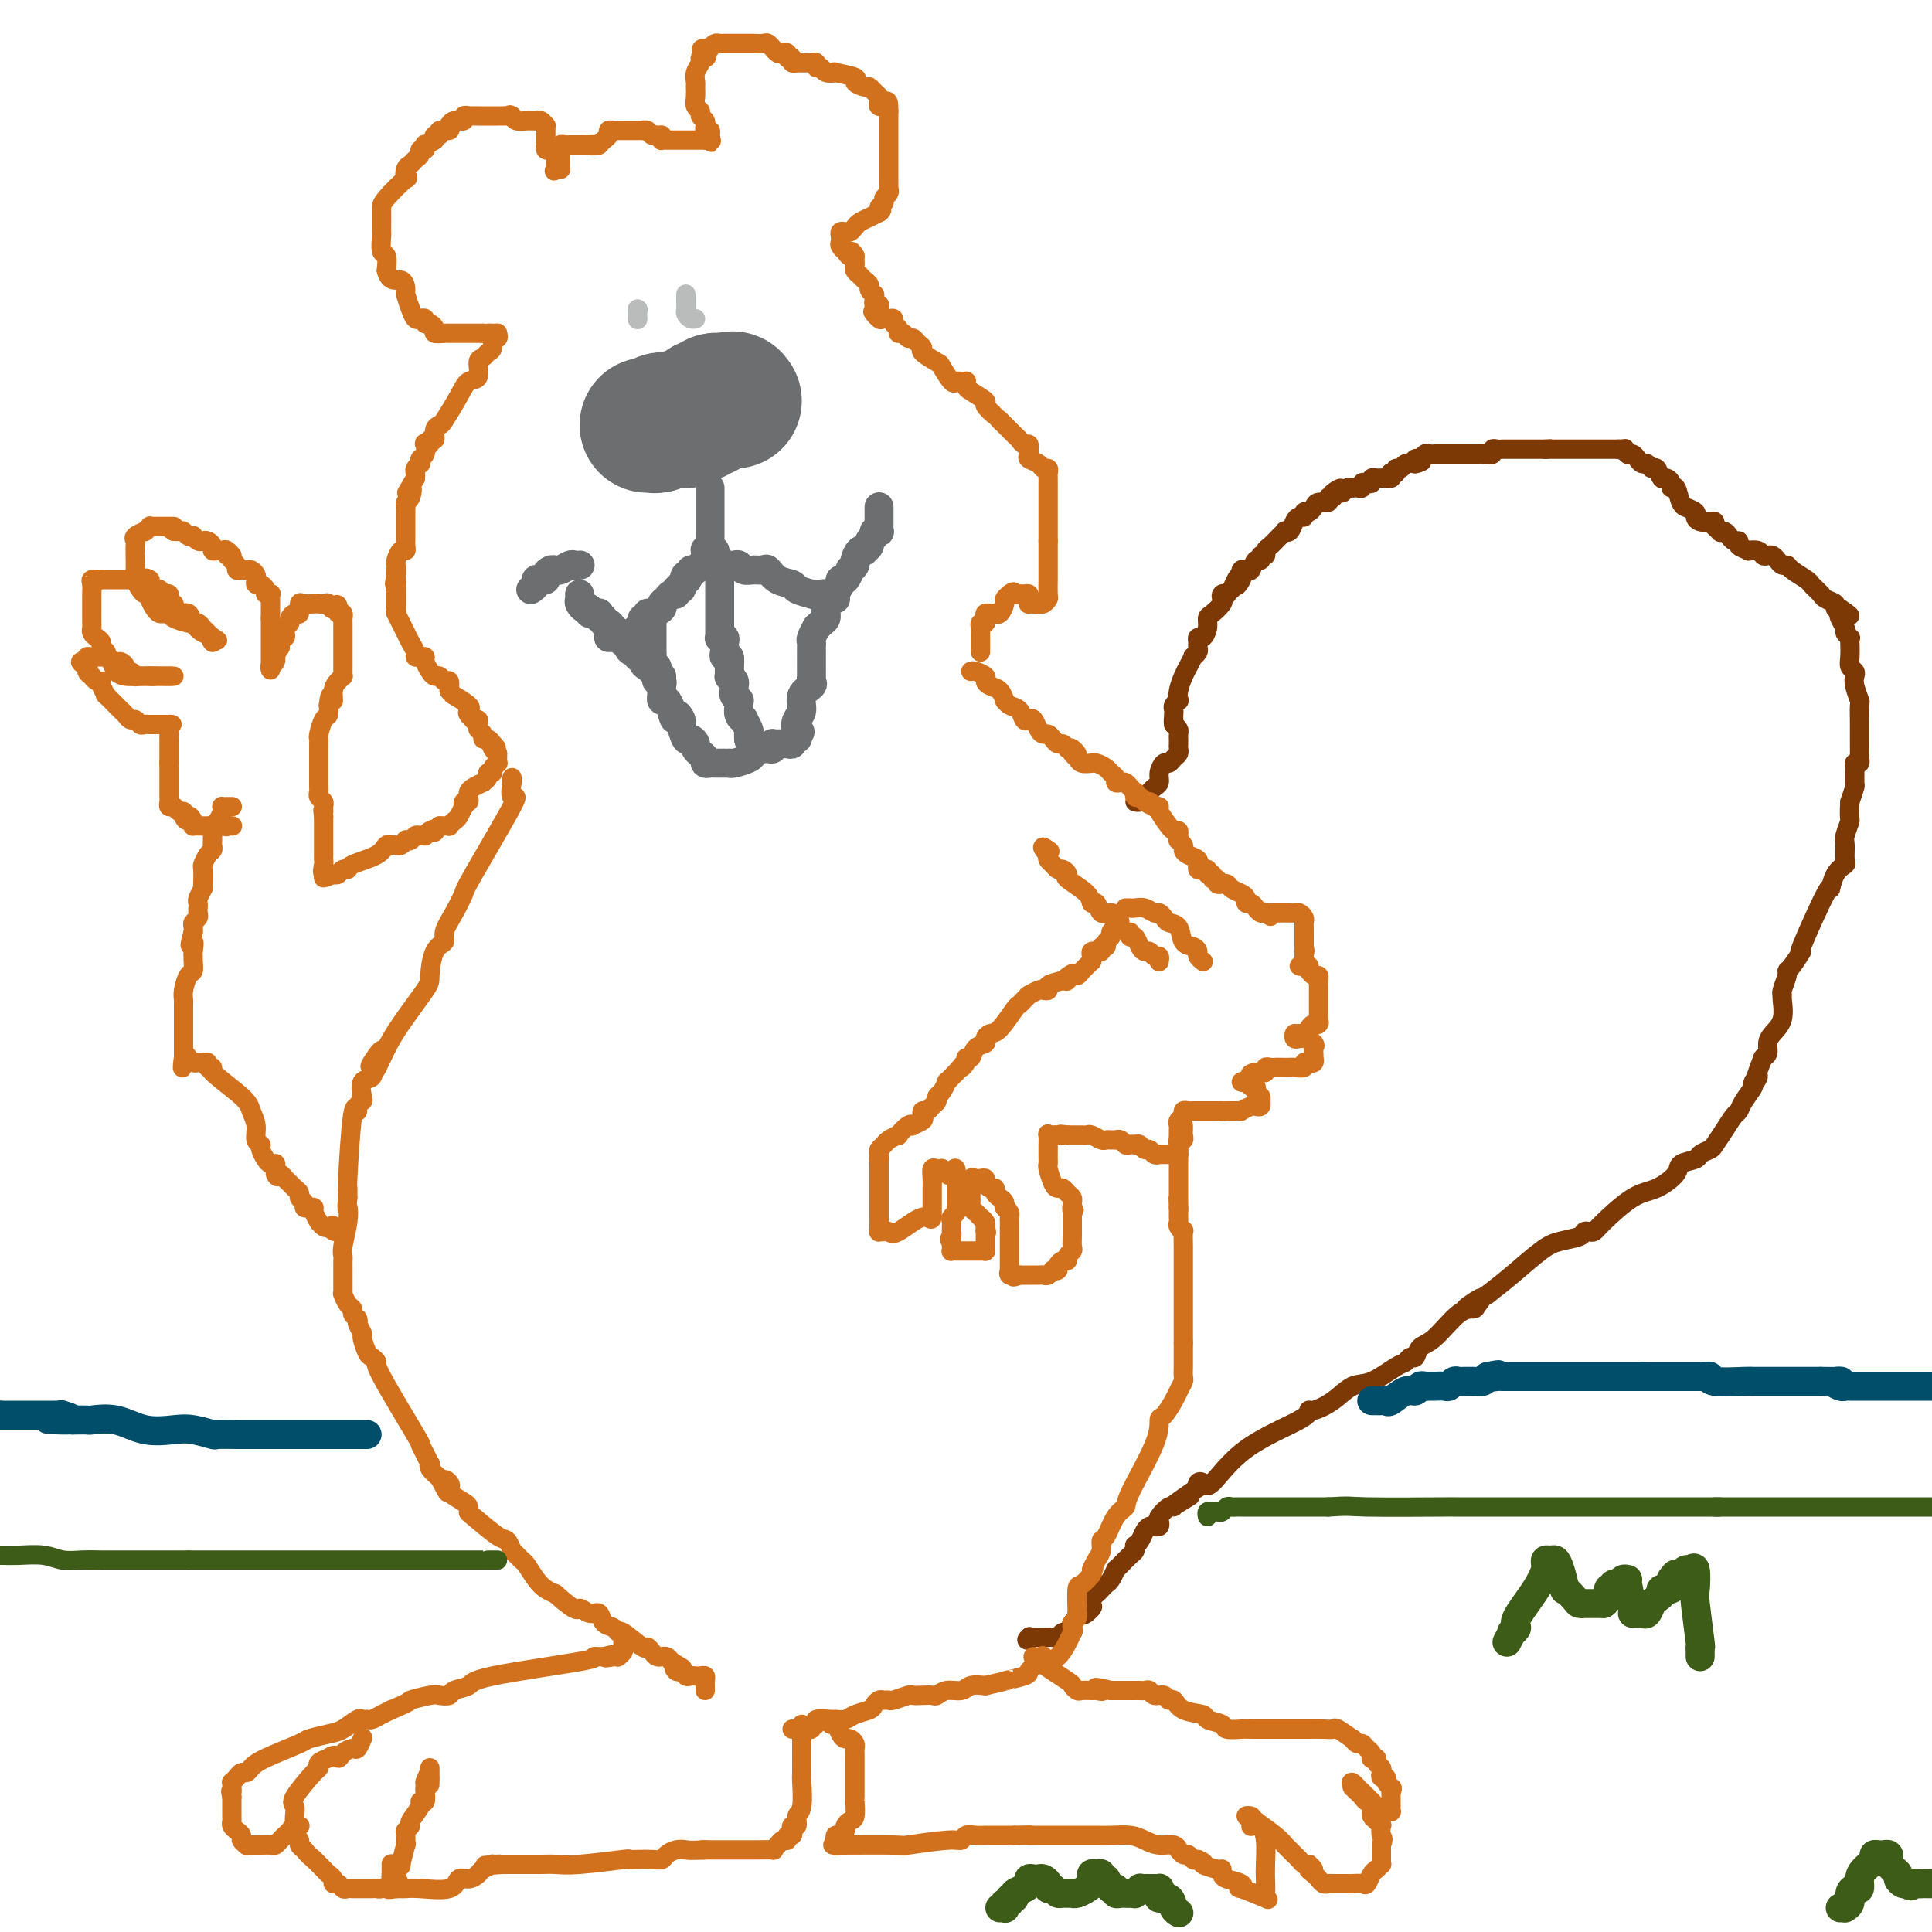 <svg viewBox='0 0 400 400' version='1.1' xmlns='http://www.w3.org/2000/svg' xmlns:xlink='http://www.w3.org/1999/xlink'><g fill='none' stroke='#7C3805' stroke-width='4' stroke-linecap='round' stroke-linejoin='round'><path d='M235,166c0.334,0.090 0.668,0.179 1,0c0.332,-0.179 0.663,-0.628 1,-1c0.337,-0.372 0.682,-0.668 1,-1c0.318,-0.332 0.610,-0.701 1,-1c0.390,-0.299 0.878,-0.528 1,-1c0.122,-0.472 -0.121,-1.187 0,-2c0.121,-0.813 0.607,-1.723 1,-2c0.393,-0.277 0.694,0.081 1,0c0.306,-0.081 0.618,-0.600 1,-1c0.382,-0.400 0.834,-0.681 1,-1c0.166,-0.319 0.044,-0.677 0,-1c-0.044,-0.323 -0.011,-0.611 0,-1c0.011,-0.389 0.000,-0.878 0,-1c-0.000,-0.122 0.010,0.122 0,0c-0.010,-0.122 -0.041,-0.610 0,-1c0.041,-0.390 0.155,-0.683 0,-1c-0.155,-0.317 -0.577,-0.659 -1,-1'/><path d='M243,150c-0.155,-1.167 -0.043,-1.086 0,-1c0.043,0.086 0.015,0.177 0,0c-0.015,-0.177 -0.018,-0.620 0,-1c0.018,-0.380 0.057,-0.695 0,-1c-0.057,-0.305 -0.208,-0.599 0,-1c0.208,-0.401 0.776,-0.908 1,-1c0.224,-0.092 0.102,0.230 0,0c-0.102,-0.230 -0.186,-1.014 0,-2c0.186,-0.986 0.642,-2.176 1,-3c0.358,-0.824 0.618,-1.282 1,-2c0.382,-0.718 0.887,-1.698 1,-2c0.113,-0.302 -0.167,0.073 0,0c0.167,-0.073 0.779,-0.592 1,-1c0.221,-0.408 0.049,-0.703 0,-1c-0.049,-0.297 0.025,-0.594 0,-1c-0.025,-0.406 -0.148,-0.920 0,-1c0.148,-0.080 0.569,0.273 1,0c0.431,-0.273 0.872,-1.172 1,-2c0.128,-0.828 -0.058,-1.585 0,-2c0.058,-0.415 0.359,-0.490 1,-1c0.641,-0.510 1.621,-1.456 2,-2c0.379,-0.544 0.157,-0.684 0,-1c-0.157,-0.316 -0.248,-0.806 0,-1c0.248,-0.194 0.836,-0.091 1,0c0.164,0.091 -0.096,0.169 0,0c0.096,-0.169 0.548,-0.584 1,-1'/><path d='M255,122c2.023,-4.510 1.081,-1.783 1,-1c-0.081,0.783 0.699,-0.376 1,-1c0.301,-0.624 0.122,-0.711 0,-1c-0.122,-0.289 -0.186,-0.780 0,-1c0.186,-0.220 0.623,-0.168 1,0c0.377,0.168 0.693,0.452 1,0c0.307,-0.452 0.603,-1.641 1,-2c0.397,-0.359 0.893,0.112 1,0c0.107,-0.112 -0.175,-0.807 0,-1c0.175,-0.193 0.807,0.116 1,0c0.193,-0.116 -0.054,-0.659 0,-1c0.054,-0.341 0.410,-0.482 1,-1c0.590,-0.518 1.415,-1.413 2,-2c0.585,-0.587 0.930,-0.865 1,-1c0.070,-0.135 -0.135,-0.126 0,0c0.135,0.126 0.610,0.370 1,0c0.390,-0.370 0.696,-1.352 1,-2c0.304,-0.648 0.607,-0.961 1,-1c0.393,-0.039 0.878,0.196 1,0c0.122,-0.196 -0.117,-0.822 0,-1c0.117,-0.178 0.591,0.092 1,0c0.409,-0.092 0.753,-0.547 1,-1c0.247,-0.453 0.396,-0.905 1,-1c0.604,-0.095 1.663,0.167 2,0c0.337,-0.167 -0.046,-0.762 0,-1c0.046,-0.238 0.523,-0.119 1,0'/><path d='M276,103c3.201,-3.161 0.704,-1.565 0,-1c-0.704,0.565 0.385,0.099 1,0c0.615,-0.099 0.756,0.169 1,0c0.244,-0.169 0.591,-0.776 1,-1c0.409,-0.224 0.879,-0.064 1,0c0.121,0.064 -0.109,0.031 0,0c0.109,-0.031 0.555,-0.060 1,0c0.445,0.060 0.889,0.208 1,0c0.111,-0.208 -0.111,-0.774 0,-1c0.111,-0.226 0.553,-0.113 1,0c0.447,0.113 0.898,0.228 1,0c0.102,-0.228 -0.144,-0.797 0,-1c0.144,-0.203 0.679,-0.041 1,0c0.321,0.041 0.430,-0.041 1,0c0.570,0.041 1.602,0.203 2,0c0.398,-0.203 0.162,-0.771 0,-1c-0.162,-0.229 -0.252,-0.118 0,0c0.252,0.118 0.844,0.241 1,0c0.156,-0.241 -0.123,-0.848 0,-1c0.123,-0.152 0.649,0.151 1,0c0.351,-0.151 0.529,-0.758 1,-1c0.471,-0.242 1.236,-0.121 2,0'/><path d='M293,96c2.643,-1.018 0.749,-0.062 0,0c-0.749,0.062 -0.354,-0.768 0,-1c0.354,-0.232 0.669,0.134 1,0c0.331,-0.134 0.680,-0.768 1,-1c0.320,-0.232 0.610,-0.062 1,0c0.390,0.062 0.878,0.017 1,0c0.122,-0.017 -0.122,-0.004 0,0c0.122,0.004 0.611,0.001 1,0c0.389,-0.001 0.678,-0.000 1,0c0.322,0.000 0.678,0.000 1,0c0.322,-0.000 0.611,-0.000 1,0c0.389,0.000 0.877,0.000 1,0c0.123,-0.000 -0.121,-0.000 0,0c0.121,0.000 0.607,0.000 1,0c0.393,-0.000 0.693,-0.000 1,0c0.307,0.000 0.621,0.000 1,0c0.379,-0.000 0.823,-0.000 1,0c0.177,0.000 0.089,0.000 0,0'/><path d='M306,94c2.194,-0.305 1.179,-0.068 1,0c-0.179,0.068 0.478,-0.034 1,0c0.522,0.034 0.910,0.205 1,0c0.090,-0.205 -0.116,-0.787 0,-1c0.116,-0.213 0.556,-0.057 1,0c0.444,0.057 0.892,0.015 1,0c0.108,-0.015 -0.125,-0.004 0,0c0.125,0.004 0.607,0.001 1,0c0.393,-0.001 0.697,-0.000 1,0c0.303,0.000 0.606,0.000 1,0c0.394,-0.000 0.879,-0.000 1,0c0.121,0.000 -0.122,0.000 0,0c0.122,-0.000 0.610,-0.000 1,0c0.390,0.000 0.682,0.000 1,0c0.318,-0.000 0.663,-0.000 1,0c0.337,0.000 0.668,0.000 1,0c0.332,-0.000 0.666,-0.000 1,0'/><path d='M320,93c2.118,-0.155 0.414,-0.041 0,0c-0.414,0.041 0.463,0.011 1,0c0.537,-0.011 0.735,-0.003 1,0c0.265,0.003 0.596,0.001 1,0c0.404,-0.001 0.882,-0.000 1,0c0.118,0.000 -0.122,0.000 0,0c0.122,-0.000 0.606,-0.000 1,0c0.394,0.000 0.697,0.000 1,0c0.303,-0.000 0.606,-0.000 1,0c0.394,0.000 0.879,0.000 1,0c0.121,-0.000 -0.123,-0.000 0,0c0.123,0.000 0.611,0.000 1,0c0.389,-0.000 0.678,-0.000 1,0c0.322,0.000 0.678,0.000 1,0c0.322,-0.000 0.611,-0.000 1,0c0.389,0.000 0.877,0.000 1,0c0.123,-0.000 -0.121,-0.000 0,0c0.121,0.000 0.606,0.000 1,0c0.394,-0.000 0.697,-0.000 1,0'/><path d='M335,93c2.483,-0.060 1.190,-0.210 1,0c-0.190,0.210 0.723,0.778 1,1c0.277,0.222 -0.080,0.097 0,0c0.080,-0.097 0.599,-0.165 1,0c0.401,0.165 0.685,0.564 1,1c0.315,0.436 0.662,0.909 1,1c0.338,0.091 0.668,-0.201 1,0c0.332,0.201 0.667,0.894 1,1c0.333,0.106 0.663,-0.373 1,0c0.337,0.373 0.682,1.600 1,2c0.318,0.400 0.610,-0.026 1,0c0.390,0.026 0.879,0.505 1,1c0.121,0.495 -0.127,1.008 0,1c0.127,-0.008 0.630,-0.535 1,0c0.370,0.535 0.606,2.132 1,3c0.394,0.868 0.945,1.007 1,1c0.055,-0.007 -0.385,-0.159 0,0c0.385,0.159 1.595,0.630 2,1c0.405,0.370 0.003,0.638 0,1c-0.003,0.362 0.391,0.819 1,1c0.609,0.181 1.433,0.087 2,0c0.567,-0.087 0.876,-0.168 1,0c0.124,0.168 0.062,0.584 0,1'/><path d='M355,109c3.030,2.415 0.605,0.454 0,0c-0.605,-0.454 0.611,0.600 1,1c0.389,0.400 -0.049,0.145 0,0c0.049,-0.145 0.585,-0.180 1,0c0.415,0.180 0.708,0.574 1,1c0.292,0.426 0.584,0.885 1,1c0.416,0.115 0.955,-0.114 1,0c0.045,0.114 -0.406,0.570 0,1c0.406,0.430 1.667,0.833 2,1c0.333,0.167 -0.262,0.096 0,0c0.262,-0.096 1.380,-0.219 2,0c0.620,0.219 0.743,0.781 1,1c0.257,0.219 0.647,0.097 1,0c0.353,-0.097 0.670,-0.168 1,0c0.330,0.168 0.673,0.573 1,1c0.327,0.427 0.637,0.874 1,1c0.363,0.126 0.780,-0.069 1,0c0.220,0.069 0.245,0.401 1,1c0.755,0.599 2.240,1.466 3,2c0.760,0.534 0.794,0.735 1,1c0.206,0.265 0.585,0.596 1,1c0.415,0.404 0.867,0.883 1,1c0.133,0.117 -0.053,-0.126 0,0c0.053,0.126 0.344,0.621 1,1c0.656,0.379 1.677,0.640 2,1c0.323,0.360 -0.050,0.817 0,1c0.050,0.183 0.525,0.091 1,0'/><path d='M381,126c3.957,2.686 0.850,0.901 0,1c-0.850,0.099 0.557,2.080 1,3c0.443,0.920 -0.077,0.778 0,1c0.077,0.222 0.752,0.809 1,1c0.248,0.191 0.070,-0.012 0,0c-0.070,0.012 -0.033,0.240 0,1c0.033,0.760 0.060,2.050 0,3c-0.060,0.950 -0.209,1.558 0,2c0.209,0.442 0.774,0.718 1,1c0.226,0.282 0.113,0.571 0,1c-0.113,0.429 -0.226,0.998 0,2c0.226,1.002 0.793,2.439 1,3c0.207,0.561 0.056,0.248 0,1c-0.056,0.752 -0.015,2.568 0,4c0.015,1.432 0.005,2.478 0,3c-0.005,0.522 -0.005,0.518 0,1c0.005,0.482 0.016,1.451 0,2c-0.016,0.549 -0.057,0.680 0,1c0.057,0.320 0.212,0.830 0,1c-0.212,0.170 -0.792,0.001 -1,0c-0.208,-0.001 -0.046,0.165 0,1c0.046,0.835 -0.026,2.340 0,3c0.026,0.660 0.150,0.474 0,1c-0.150,0.526 -0.575,1.763 -1,3'/><path d='M383,166c-0.248,3.993 0.131,3.475 0,4c-0.131,0.525 -0.774,2.092 -1,3c-0.226,0.908 -0.037,1.157 0,2c0.037,0.843 -0.080,2.282 0,3c0.080,0.718 0.356,0.717 0,1c-0.356,0.283 -1.344,0.850 -2,2c-0.656,1.150 -0.981,2.883 -1,3c-0.019,0.117 0.268,-1.380 -1,1c-1.268,2.380 -4.090,8.639 -5,11c-0.910,2.361 0.092,0.825 0,1c-0.092,0.175 -1.278,2.061 -2,3c-0.722,0.939 -0.978,0.932 -1,1c-0.022,0.068 0.192,0.213 0,1c-0.192,0.787 -0.790,2.217 -1,3c-0.210,0.783 -0.032,0.919 0,1c0.032,0.081 -0.082,0.105 0,1c0.082,0.895 0.359,2.660 0,4c-0.359,1.340 -1.354,2.256 -2,3c-0.646,0.744 -0.943,1.316 -1,2c-0.057,0.684 0.127,1.481 0,2c-0.127,0.519 -0.563,0.759 -1,1'/><path d='M365,219c-2.788,7.193 -1.258,4.677 -1,4c0.258,-0.677 -0.756,0.486 -1,1c-0.244,0.514 0.283,0.381 0,1c-0.283,0.619 -1.375,1.991 -2,3c-0.625,1.009 -0.782,1.657 -1,2c-0.218,0.343 -0.497,0.382 -1,1c-0.503,0.618 -1.232,1.815 -2,3c-0.768,1.185 -1.576,2.359 -2,3c-0.424,0.641 -0.464,0.751 -1,1c-0.536,0.249 -1.567,0.638 -2,1c-0.433,0.362 -0.269,0.699 -1,1c-0.731,0.301 -2.356,0.567 -3,1c-0.644,0.433 -0.305,1.034 -1,2c-0.695,0.966 -2.424,2.298 -4,3c-1.576,0.702 -3.000,0.776 -5,2c-2.000,1.224 -4.575,3.599 -6,5c-1.425,1.401 -1.701,1.828 -2,2c-0.299,0.172 -0.622,0.088 -1,0c-0.378,-0.088 -0.810,-0.180 -1,0c-0.190,0.180 -0.139,0.631 -1,1c-0.861,0.369 -2.633,0.656 -4,1c-1.367,0.344 -2.330,0.747 -4,2c-1.670,1.253 -4.049,3.358 -6,5c-1.951,1.642 -3.476,2.821 -5,4'/><path d='M308,268c-7.732,4.979 -3.562,1.926 -2,1c1.562,-0.926 0.517,0.275 0,1c-0.517,0.725 -0.506,0.972 -1,1c-0.494,0.028 -1.494,-0.165 -3,1c-1.506,1.165 -3.517,3.689 -5,5c-1.483,1.311 -2.439,1.410 -3,2c-0.561,0.590 -0.726,1.672 -1,2c-0.274,0.328 -0.656,-0.097 -1,0c-0.344,0.097 -0.650,0.715 -1,1c-0.350,0.285 -0.745,0.238 -2,1c-1.255,0.762 -3.370,2.333 -5,3c-1.630,0.667 -2.775,0.431 -4,1c-1.225,0.569 -2.531,1.944 -4,3c-1.469,1.056 -3.100,1.794 -4,2c-0.900,0.206 -1.067,-0.120 -1,0c0.067,0.120 0.368,0.687 -2,2c-2.368,1.313 -7.405,3.374 -11,6c-3.595,2.626 -5.747,5.817 -7,7c-1.253,1.183 -1.607,0.357 -2,0c-0.393,-0.357 -0.827,-0.245 -1,0c-0.173,0.245 -0.087,0.622 0,1'/><path d='M248,308c-9.628,6.599 -3.698,3.095 -2,2c1.698,-1.095 -0.838,0.217 -2,1c-1.162,0.783 -0.952,1.037 -1,1c-0.048,-0.037 -0.356,-0.363 -1,0c-0.644,0.363 -1.626,1.417 -2,2c-0.374,0.583 -0.142,0.694 0,1c0.142,0.306 0.193,0.806 0,1c-0.193,0.194 -0.630,0.080 -1,0c-0.370,-0.080 -0.674,-0.127 -1,0c-0.326,0.127 -0.675,0.430 -1,1c-0.325,0.570 -0.625,1.409 -1,2c-0.375,0.591 -0.825,0.936 -1,1c-0.175,0.064 -0.075,-0.151 0,0c0.075,0.151 0.125,0.668 0,1c-0.125,0.332 -0.425,0.479 -1,1c-0.575,0.521 -1.425,1.414 -2,2c-0.575,0.586 -0.875,0.864 -1,1c-0.125,0.136 -0.075,0.130 0,0c0.075,-0.130 0.175,-0.386 0,0c-0.175,0.386 -0.625,1.413 -1,2c-0.375,0.587 -0.675,0.735 -1,1c-0.325,0.265 -0.675,0.648 -1,1c-0.325,0.352 -0.626,0.672 -1,1c-0.374,0.328 -0.821,0.665 -1,1c-0.179,0.335 -0.089,0.667 0,1'/><path d='M226,332c-3.341,3.958 -0.692,1.852 0,1c0.692,-0.852 -0.571,-0.450 -1,0c-0.429,0.450 -0.023,0.947 0,1c0.023,0.053 -0.338,-0.340 -1,0c-0.662,0.340 -1.627,1.412 -2,2c-0.373,0.588 -0.156,0.692 0,1c0.156,0.308 0.249,0.818 0,1c-0.249,0.182 -0.840,0.035 -1,0c-0.160,-0.035 0.111,0.043 0,0c-0.111,-0.043 -0.603,-0.208 -1,0c-0.397,0.208 -0.698,0.788 -1,1c-0.302,0.212 -0.606,0.057 -1,0c-0.394,-0.057 -0.879,-0.015 -1,0c-0.121,0.015 0.122,0.004 0,0c-0.122,-0.004 -0.610,-0.001 -1,0c-0.390,0.001 -0.683,0.000 -1,0c-0.317,-0.000 -0.659,-0.000 -1,0'/><path d='M214,339c-2.089,1.089 -1.311,0.311 -1,0c0.311,-0.311 0.156,-0.156 0,0'/></g>
<g fill='none' stroke='#D2711D' stroke-width='4' stroke-linecap='round' stroke-linejoin='round'><path d='M201,139c0.192,-0.090 0.384,-0.180 1,0c0.616,0.180 1.658,0.630 2,1c0.342,0.370 -0.014,0.658 0,1c0.014,0.342 0.398,0.736 1,1c0.602,0.264 1.422,0.398 2,1c0.578,0.602 0.914,1.671 1,2c0.086,0.329 -0.079,-0.083 0,0c0.079,0.083 0.402,0.662 1,1c0.598,0.338 1.470,0.437 2,1c0.530,0.563 0.719,1.591 1,2c0.281,0.409 0.653,0.200 1,0c0.347,-0.200 0.670,-0.391 1,0c0.330,0.391 0.666,1.362 1,2c0.334,0.638 0.667,0.941 1,1c0.333,0.059 0.667,-0.125 1,0c0.333,0.125 0.667,0.559 1,1c0.333,0.441 0.667,0.888 1,1c0.333,0.112 0.667,-0.111 1,0c0.333,0.111 0.667,0.555 1,1'/><path d='M221,155c3.335,2.426 1.672,0.492 1,0c-0.672,-0.492 -0.352,0.457 0,1c0.352,0.543 0.737,0.681 1,1c0.263,0.319 0.403,0.821 1,1c0.597,0.179 1.651,0.037 2,0c0.349,-0.037 -0.008,0.031 0,0c0.008,-0.031 0.379,-0.162 1,0c0.621,0.162 1.490,0.618 2,1c0.510,0.382 0.662,0.690 1,1c0.338,0.310 0.864,0.622 1,1c0.136,0.378 -0.118,0.823 0,1c0.118,0.177 0.606,0.085 1,0c0.394,-0.085 0.693,-0.162 1,0c0.307,0.162 0.621,0.565 1,1c0.379,0.435 0.823,0.904 1,1c0.177,0.096 0.089,-0.180 0,0c-0.089,0.180 -0.178,0.818 0,1c0.178,0.182 0.622,-0.091 1,0c0.378,0.091 0.689,0.545 1,1'/><path d='M237,166c2.636,1.641 1.226,0.244 1,0c-0.226,-0.244 0.732,0.664 1,1c0.268,0.336 -0.153,0.099 0,0c0.153,-0.099 0.881,-0.061 1,0c0.119,0.061 -0.371,0.145 0,1c0.371,0.855 1.602,2.480 2,3c0.398,0.520 -0.037,-0.067 0,0c0.037,0.067 0.545,0.788 1,1c0.455,0.212 0.858,-0.084 1,0c0.142,0.084 0.024,0.547 0,1c-0.024,0.453 0.048,0.895 0,1c-0.048,0.105 -0.216,-0.127 0,0c0.216,0.127 0.814,0.612 1,1c0.186,0.388 -0.041,0.677 0,1c0.041,0.323 0.350,0.679 1,1c0.650,0.321 1.641,0.608 2,1c0.359,0.392 0.086,0.889 0,1c-0.086,0.111 0.015,-0.162 0,0c-0.015,0.162 -0.147,0.761 0,1c0.147,0.239 0.574,0.120 1,0'/><path d='M249,180c2.100,2.100 1.351,0.352 1,0c-0.351,-0.352 -0.305,0.694 0,1c0.305,0.306 0.870,-0.128 1,0c0.130,0.128 -0.176,0.819 0,1c0.176,0.181 0.835,-0.149 1,0c0.165,0.149 -0.164,0.775 0,1c0.164,0.225 0.821,0.049 1,0c0.179,-0.049 -0.120,0.028 0,0c0.120,-0.028 0.658,-0.161 1,0c0.342,0.161 0.487,0.617 1,1c0.513,0.383 1.394,0.694 2,1c0.606,0.306 0.936,0.608 1,1c0.064,0.392 -0.137,0.876 0,1c0.137,0.124 0.614,-0.111 1,0c0.386,0.111 0.681,0.568 1,1c0.319,0.432 0.663,0.838 1,1c0.337,0.162 0.669,0.081 1,0'/><path d='M262,189c2.024,1.392 0.584,0.373 0,0c-0.584,-0.373 -0.311,-0.100 0,0c0.311,0.100 0.661,0.027 1,0c0.339,-0.027 0.668,-0.007 1,0c0.332,0.007 0.666,0.001 1,0c0.334,-0.001 0.668,0.003 1,0c0.332,-0.003 0.663,-0.012 1,0c0.337,0.012 0.679,0.044 1,0c0.321,-0.044 0.622,-0.166 1,0c0.378,0.166 0.833,0.618 1,1c0.167,0.382 0.045,0.694 0,1c-0.045,0.306 -0.012,0.607 0,1c0.012,0.393 0.003,0.879 0,1c-0.003,0.121 -0.001,-0.122 0,0c0.001,0.122 0.000,0.610 0,1c-0.000,0.390 -0.000,0.683 0,1c0.000,0.317 0.000,0.659 0,1'/><path d='M270,196c0.310,1.322 0.084,1.129 0,1c-0.084,-0.129 -0.027,-0.192 0,0c0.027,0.192 0.024,0.640 0,1c-0.024,0.360 -0.070,0.632 0,1c0.070,0.368 0.256,0.830 0,1c-0.256,0.170 -0.954,0.046 -1,0c-0.046,-0.046 0.558,-0.013 1,0c0.442,0.013 0.721,0.007 1,0'/><path d='M271,200c0.167,0.862 0.083,1.019 0,1c-0.083,-0.019 -0.166,-0.212 0,0c0.166,0.212 0.580,0.830 1,1c0.420,0.170 0.844,-0.108 1,0c0.156,0.108 0.042,0.603 0,1c-0.042,0.397 -0.011,0.698 0,1c0.011,0.302 0.003,0.606 0,1c-0.003,0.394 -0.001,0.879 0,1c0.001,0.121 0.000,-0.122 0,0c-0.000,0.122 -0.000,0.610 0,1c0.000,0.390 0.000,0.682 0,1c-0.000,0.318 -0.000,0.663 0,1c0.000,0.337 0.000,0.668 0,1c-0.000,0.332 -0.000,0.666 0,1'/><path d='M273,211c0.298,1.638 0.042,0.232 0,0c-0.042,-0.232 0.129,0.708 0,1c-0.129,0.292 -0.560,-0.065 -1,0c-0.440,0.065 -0.891,0.554 -1,1c-0.109,0.446 0.125,0.851 0,1c-0.125,0.149 -0.607,0.043 -1,0c-0.393,-0.043 -0.696,-0.021 -1,0'/><path d='M269,214c-0.832,0.403 -0.913,-0.088 -1,0c-0.087,0.088 -0.182,0.755 0,1c0.182,0.245 0.640,0.068 1,0c0.360,-0.068 0.622,-0.029 1,0c0.378,0.029 0.871,0.046 1,0c0.129,-0.046 -0.106,-0.156 0,0c0.106,0.156 0.553,0.578 1,1'/><path d='M272,216c0.464,0.493 0.126,0.724 0,1c-0.126,0.276 -0.038,0.596 0,1c0.038,0.404 0.025,0.893 0,1c-0.025,0.107 -0.064,-0.169 0,0c0.064,0.169 0.229,0.781 0,1c-0.229,0.219 -0.853,0.045 -1,0c-0.147,-0.045 0.183,0.041 0,0c-0.183,-0.041 -0.879,-0.207 -1,0c-0.121,0.207 0.332,0.787 0,1c-0.332,0.213 -1.451,0.057 -2,0c-0.549,-0.057 -0.529,-0.016 -1,0c-0.471,0.016 -1.432,0.008 -2,0c-0.568,-0.008 -0.744,-0.016 -1,0c-0.256,0.016 -0.594,0.057 -1,0c-0.406,-0.057 -0.882,-0.211 -1,0c-0.118,0.211 0.122,0.788 0,1c-0.122,0.212 -0.606,0.061 -1,0c-0.394,-0.061 -0.697,-0.030 -1,0'/><path d='M260,222c-1.733,0.322 -1.064,0.626 -1,1c0.064,0.374 -0.477,0.817 -1,1c-0.523,0.183 -1.030,0.104 -1,0c0.030,-0.104 0.596,-0.234 1,0c0.404,0.234 0.647,0.832 1,1c0.353,0.168 0.815,-0.095 1,0c0.185,0.095 0.092,0.547 0,1'/><path d='M260,226c0.225,0.780 0.789,0.731 1,1c0.211,0.269 0.069,0.856 0,1c-0.069,0.144 -0.065,-0.154 0,0c0.065,0.154 0.190,0.759 0,1c-0.190,0.241 -0.695,0.117 -1,0c-0.305,-0.117 -0.410,-0.228 -1,0c-0.590,0.228 -1.664,0.793 -2,1c-0.336,0.207 0.064,0.055 0,0c-0.064,-0.055 -0.594,-0.015 -1,0c-0.406,0.015 -0.687,0.004 -1,0c-0.313,-0.004 -0.656,-0.002 -1,0'/><path d='M254,230c-1.322,0.155 -1.128,0.041 -1,0c0.128,-0.041 0.189,-0.011 0,0c-0.189,0.011 -0.629,0.003 -1,0c-0.371,-0.003 -0.673,-0.001 -1,0c-0.327,0.001 -0.679,0.000 -1,0c-0.321,-0.000 -0.610,0.000 -1,0c-0.390,-0.000 -0.879,-0.001 -1,0c-0.121,0.001 0.126,0.003 0,0c-0.126,-0.003 -0.626,-0.012 -1,0c-0.374,0.012 -0.622,0.045 -1,0c-0.378,-0.045 -0.886,-0.169 -1,0c-0.114,0.169 0.166,0.631 0,1c-0.166,0.369 -0.776,0.644 -1,1c-0.224,0.356 -0.060,0.791 0,1c0.060,0.209 0.016,0.190 0,1c-0.016,0.810 -0.004,2.449 0,3c0.004,0.551 0.001,0.015 0,0c-0.001,-0.015 -0.001,0.493 0,1'/><path d='M244,238c-0.163,1.464 -0.072,1.124 0,1c0.072,-0.124 0.125,-0.034 0,0c-0.125,0.034 -0.429,0.010 -1,0c-0.571,-0.010 -1.410,-0.007 -2,0c-0.590,0.007 -0.932,0.017 -1,0c-0.068,-0.017 0.136,-0.061 0,0c-0.136,0.061 -0.614,0.226 -1,0c-0.386,-0.226 -0.681,-0.844 -1,-1c-0.319,-0.156 -0.663,0.150 -1,0c-0.337,-0.150 -0.668,-0.757 -1,-1c-0.332,-0.243 -0.666,-0.121 -1,0'/><path d='M235,237c-1.405,-0.156 -0.418,-0.046 0,0c0.418,0.046 0.266,0.026 0,0c-0.266,-0.026 -0.645,-0.060 -1,0c-0.355,0.060 -0.687,0.212 -1,0c-0.313,-0.212 -0.609,-0.789 -1,-1c-0.391,-0.211 -0.877,-0.055 -1,0c-0.123,0.055 0.118,0.011 0,0c-0.118,-0.011 -0.595,0.011 -1,0c-0.405,-0.011 -0.739,-0.056 -1,0c-0.261,0.056 -0.451,0.211 -1,0c-0.549,-0.211 -1.457,-0.789 -2,-1c-0.543,-0.211 -0.719,-0.057 -1,0c-0.281,0.057 -0.666,0.015 -1,0c-0.334,-0.015 -0.615,-0.004 -1,0c-0.385,0.004 -0.873,0.001 -1,0c-0.127,-0.001 0.107,-0.000 0,0c-0.107,0.000 -0.553,0.000 -1,0'/><path d='M221,235c-2.344,-0.310 -1.202,-0.085 -1,0c0.202,0.085 -0.534,0.031 -1,0c-0.466,-0.031 -0.661,-0.038 -1,0c-0.339,0.038 -0.823,0.122 -1,0c-0.177,-0.122 -0.047,-0.450 0,0c0.047,0.450 0.013,1.679 0,2c-0.013,0.321 -0.004,-0.267 0,0c0.004,0.267 0.004,1.388 0,2c-0.004,0.612 -0.012,0.714 0,1c0.012,0.286 0.045,0.755 0,1c-0.045,0.245 -0.167,0.265 0,1c0.167,0.735 0.623,2.186 1,3c0.377,0.814 0.675,0.992 1,1c0.325,0.008 0.675,-0.152 1,0c0.325,0.152 0.623,0.618 1,1c0.377,0.382 0.832,0.680 1,1c0.168,0.320 0.048,0.663 0,1c-0.048,0.337 -0.024,0.669 0,1'/><path d='M222,250c0.774,1.190 0.207,0.164 0,0c-0.207,-0.164 -0.056,0.534 0,1c0.056,0.466 0.015,0.699 0,1c-0.015,0.301 -0.004,0.671 0,1c0.004,0.329 0.001,0.617 0,1c-0.001,0.383 0.001,0.862 0,1c-0.001,0.138 -0.004,-0.065 0,0c0.004,0.065 0.016,0.400 0,1c-0.016,0.600 -0.060,1.467 0,2c0.060,0.533 0.222,0.734 0,1c-0.222,0.266 -0.829,0.597 -1,1c-0.171,0.403 0.094,0.879 0,1c-0.094,0.121 -0.546,-0.112 -1,0c-0.454,0.112 -0.909,0.570 -1,1c-0.091,0.430 0.183,0.833 0,1c-0.183,0.167 -0.823,0.097 -1,0c-0.177,-0.097 0.107,-0.222 0,0c-0.107,0.222 -0.607,0.792 -1,1c-0.393,0.208 -0.678,0.056 -1,0c-0.322,-0.056 -0.680,-0.015 -1,0c-0.320,0.015 -0.601,0.004 -1,0c-0.399,-0.004 -0.915,-0.001 -1,0c-0.085,0.001 0.261,0.000 0,0c-0.261,-0.000 -1.131,-0.000 -2,0'/><path d='M211,264c-1.868,0.756 -1.036,0.147 -1,0c0.036,-0.147 -0.722,0.168 -1,0c-0.278,-0.168 -0.074,-0.818 0,-1c0.074,-0.182 0.020,0.105 0,0c-0.020,-0.105 -0.005,-0.602 0,-1c0.005,-0.398 0.001,-0.698 0,-1c-0.001,-0.302 -0.000,-0.606 0,-1c0.000,-0.394 0.000,-0.879 0,-1c-0.000,-0.121 -0.000,0.121 0,0c0.000,-0.121 0.000,-0.606 0,-1c-0.000,-0.394 -0.000,-0.697 0,-1c0.000,-0.303 0.000,-0.606 0,-1c-0.000,-0.394 -0.000,-0.879 0,-1c0.000,-0.121 0.001,0.122 0,0c-0.001,-0.122 -0.003,-0.610 0,-1c0.003,-0.390 0.011,-0.682 0,-1c-0.011,-0.318 -0.041,-0.663 0,-1c0.041,-0.337 0.155,-0.668 0,-1c-0.155,-0.332 -0.577,-0.666 -1,-1'/><path d='M208,250c-0.476,-2.118 -0.165,-0.414 0,0c0.165,0.414 0.185,-0.463 0,-1c-0.185,-0.537 -0.575,-0.735 -1,-1c-0.425,-0.265 -0.883,-0.597 -1,-1c-0.117,-0.403 0.109,-0.879 0,-1c-0.109,-0.121 -0.554,0.112 -1,0c-0.446,-0.112 -0.894,-0.567 -1,-1c-0.106,-0.433 0.129,-0.842 0,-1c-0.129,-0.158 -0.623,-0.064 -1,0c-0.377,0.064 -0.637,0.097 -1,0c-0.363,-0.097 -0.830,-0.324 -1,0c-0.170,0.324 -0.042,1.200 0,2c0.042,0.800 0.000,1.524 0,2c-0.000,0.476 0.042,0.705 0,1c-0.042,0.295 -0.169,0.656 0,1c0.169,0.344 0.633,0.669 1,1c0.367,0.331 0.637,0.666 1,1c0.363,0.334 0.818,0.667 1,1c0.182,0.333 0.091,0.667 0,1'/><path d='M204,254c0.464,1.786 0.124,1.252 0,1c-0.124,-0.252 -0.033,-0.221 0,0c0.033,0.221 0.009,0.634 0,1c-0.009,0.366 -0.002,0.687 0,1c0.002,0.313 -0.003,0.620 0,1c0.003,0.380 0.012,0.834 0,1c-0.012,0.166 -0.044,0.045 0,0c0.044,-0.045 0.166,-0.012 0,0c-0.166,0.012 -0.618,0.003 -1,0c-0.382,-0.003 -0.694,-0.001 -1,0c-0.306,0.001 -0.607,0.000 -1,0c-0.393,-0.000 -0.880,-0.000 -1,0c-0.120,0.000 0.125,0.001 0,0c-0.125,-0.001 -0.622,-0.003 -1,0c-0.378,0.003 -0.637,0.012 -1,0c-0.363,-0.012 -0.829,-0.044 -1,0c-0.171,0.044 -0.046,0.166 0,0c0.046,-0.166 0.013,-0.619 0,-1c-0.013,-0.381 -0.007,-0.691 0,-1'/><path d='M197,257c-0.773,-0.472 -0.207,-0.651 0,-1c0.207,-0.349 0.054,-0.867 0,-1c-0.054,-0.133 -0.011,0.119 0,0c0.011,-0.119 -0.011,-0.610 0,-1c0.011,-0.390 0.056,-0.678 0,-1c-0.056,-0.322 -0.211,-0.678 0,-1c0.211,-0.322 0.789,-0.611 1,-1c0.211,-0.389 0.057,-0.877 0,-1c-0.057,-0.123 -0.015,0.121 0,0c0.015,-0.121 0.004,-0.606 0,-1c-0.004,-0.394 -0.001,-0.697 0,-1c0.001,-0.303 0.000,-0.606 0,-1c-0.000,-0.394 -0.000,-0.879 0,-1c0.000,-0.121 0.000,0.122 0,0c-0.000,-0.122 -0.000,-0.610 0,-1c0.000,-0.390 0.000,-0.683 0,-1c-0.000,-0.317 -0.000,-0.659 0,-1'/><path d='M198,243c-0.028,-2.182 -0.599,-0.637 -1,0c-0.401,0.637 -0.633,0.365 -1,0c-0.367,-0.365 -0.869,-0.824 -1,-1c-0.131,-0.176 0.108,-0.069 0,0c-0.108,0.069 -0.565,0.098 -1,0c-0.435,-0.098 -0.849,-0.325 -1,0c-0.151,0.325 -0.041,1.200 0,2c0.041,0.800 0.011,1.525 0,2c-0.011,0.475 -0.003,0.701 0,1c0.003,0.299 0.001,0.672 0,1c-0.001,0.328 -0.000,0.613 0,1c0.000,0.387 0.000,0.877 0,1c-0.000,0.123 -0.000,-0.121 0,0c0.000,0.121 0.000,0.606 0,1c-0.000,0.394 -0.000,0.697 0,1'/><path d='M193,252c-0.179,1.055 -0.626,-0.306 -2,0c-1.374,0.306 -3.675,2.279 -5,3c-1.325,0.721 -1.676,0.190 -2,0c-0.324,-0.190 -0.623,-0.039 -1,0c-0.377,0.039 -0.833,-0.035 -1,0c-0.167,0.035 -0.045,0.178 0,0c0.045,-0.178 0.012,-0.677 0,-1c-0.012,-0.323 -0.003,-0.471 0,-1c0.003,-0.529 0.001,-1.441 0,-2c-0.001,-0.559 -0.000,-0.766 0,-1c0.000,-0.234 0.000,-0.495 0,-1c-0.000,-0.505 -0.000,-1.253 0,-2c0.000,-0.747 0.000,-1.493 0,-2c-0.000,-0.507 -0.000,-0.775 0,-1c0.000,-0.225 0.000,-0.407 0,-1c-0.000,-0.593 -0.000,-1.598 0,-2c0.000,-0.402 0.000,-0.201 0,0'/><path d='M182,241c-0.159,-2.344 -0.055,-1.205 0,-1c0.055,0.205 0.061,-0.524 0,-1c-0.061,-0.476 -0.190,-0.700 0,-1c0.190,-0.300 0.698,-0.676 1,-1c0.302,-0.324 0.397,-0.595 1,-1c0.603,-0.405 1.715,-0.945 2,-1c0.285,-0.055 -0.256,0.375 0,0c0.256,-0.375 1.309,-1.553 2,-2c0.691,-0.447 1.022,-0.162 1,0c-0.022,0.162 -0.395,0.202 0,0c0.395,-0.202 1.559,-0.646 2,-1c0.441,-0.354 0.161,-0.620 0,-1c-0.161,-0.380 -0.201,-0.876 0,-1c0.201,-0.124 0.645,0.123 1,0c0.355,-0.123 0.621,-0.615 1,-1c0.379,-0.385 0.871,-0.663 1,-1c0.129,-0.337 -0.106,-0.734 0,-1c0.106,-0.266 0.553,-0.400 1,-1c0.447,-0.600 0.893,-1.666 1,-2c0.107,-0.334 -0.125,0.064 0,0c0.125,-0.064 0.607,-0.590 1,-1c0.393,-0.410 0.696,-0.705 1,-1'/><path d='M198,222c2.637,-3.123 1.230,-1.432 1,-1c-0.230,0.432 0.717,-0.395 1,-1c0.283,-0.605 -0.096,-0.988 0,-1c0.096,-0.012 0.669,0.347 1,0c0.331,-0.347 0.419,-1.399 1,-2c0.581,-0.601 1.655,-0.750 2,-1c0.345,-0.250 -0.038,-0.602 0,-1c0.038,-0.398 0.496,-0.841 1,-1c0.504,-0.159 1.053,-0.032 2,-1c0.947,-0.968 2.293,-3.030 3,-4c0.707,-0.970 0.776,-0.847 1,-1c0.224,-0.153 0.603,-0.581 1,-1c0.397,-0.419 0.813,-0.831 1,-1c0.187,-0.169 0.146,-0.097 0,0c-0.146,0.097 -0.395,0.219 0,0c0.395,-0.219 1.435,-0.780 2,-1c0.565,-0.220 0.657,-0.100 1,0c0.343,0.100 0.939,0.181 1,0c0.061,-0.181 -0.411,-0.623 0,-1c0.411,-0.377 1.706,-0.688 3,-1'/><path d='M220,203c3.582,-2.875 1.537,-0.563 1,0c-0.537,0.563 0.434,-0.624 1,-1c0.566,-0.376 0.726,0.058 1,0c0.274,-0.058 0.662,-0.607 1,-1c0.338,-0.393 0.625,-0.631 1,-1c0.375,-0.369 0.837,-0.869 1,-1c0.163,-0.131 0.029,0.108 0,0c-0.029,-0.108 0.049,-0.564 0,-1c-0.049,-0.436 -0.224,-0.853 0,-1c0.224,-0.147 0.849,-0.025 1,0c0.151,0.025 -0.171,-0.049 0,0c0.171,0.049 0.834,0.220 1,0c0.166,-0.220 -0.167,-0.833 0,-1c0.167,-0.167 0.832,0.110 1,0c0.168,-0.110 -0.161,-0.607 0,-1c0.161,-0.393 0.813,-0.683 1,-1c0.187,-0.317 -0.089,-0.662 0,-1c0.089,-0.338 0.545,-0.669 1,-1'/><path d='M231,192c1.693,-1.886 0.427,-1.102 0,-1c-0.427,0.102 -0.013,-0.479 0,-1c0.013,-0.521 -0.374,-0.981 -1,-1c-0.626,-0.019 -1.489,0.405 -2,0c-0.511,-0.405 -0.668,-1.638 -1,-2c-0.332,-0.362 -0.838,0.148 -1,0c-0.162,-0.148 0.020,-0.953 -1,-2c-1.020,-1.047 -3.243,-2.336 -4,-3c-0.757,-0.664 -0.049,-0.703 0,-1c0.049,-0.297 -0.561,-0.853 -1,-1c-0.439,-0.147 -0.705,0.115 -1,0c-0.295,-0.115 -0.618,-0.608 -1,-1c-0.382,-0.392 -0.823,-0.683 -1,-1c-0.177,-0.317 -0.088,-0.658 0,-1'/><path d='M217,177c-2.178,-2.556 -0.622,-1.444 0,-1c0.622,0.444 0.311,0.222 0,0'/><path d='M233,188c0.356,-0.009 0.711,-0.017 1,0c0.289,0.017 0.511,0.060 1,0c0.489,-0.060 1.243,-0.223 2,0c0.757,0.223 1.516,0.831 2,1c0.484,0.169 0.692,-0.102 1,0c0.308,0.102 0.716,0.576 1,1c0.284,0.424 0.444,0.796 1,1c0.556,0.204 1.507,0.240 2,1c0.493,0.760 0.528,2.246 1,3c0.472,0.754 1.381,0.777 2,1c0.619,0.223 0.950,0.648 1,1c0.050,0.352 -0.179,0.633 0,1c0.179,0.367 0.765,0.819 1,1c0.235,0.181 0.117,0.090 0,0'/><path d='M234,193c-0.089,0.475 -0.179,0.949 0,1c0.179,0.051 0.625,-0.322 1,0c0.375,0.322 0.679,1.339 1,2c0.321,0.661 0.660,0.965 1,1c0.340,0.035 0.679,-0.201 1,0c0.321,0.201 0.622,0.838 1,1c0.378,0.162 0.833,-0.153 1,0c0.167,0.153 0.045,0.772 0,1c-0.045,0.228 -0.013,0.065 0,0c0.013,-0.065 0.006,-0.033 0,0'/><path d='M203,135c0.000,-0.333 0.000,-0.666 0,-1c-0.000,-0.334 -0.001,-0.668 0,-1c0.001,-0.332 0.004,-0.663 0,-1c-0.004,-0.337 -0.015,-0.682 0,-1c0.015,-0.318 0.056,-0.611 0,-1c-0.056,-0.389 -0.208,-0.875 0,-1c0.208,-0.125 0.778,0.110 1,0c0.222,-0.110 0.097,-0.566 0,-1c-0.097,-0.434 -0.167,-0.847 0,-1c0.167,-0.153 0.571,-0.048 1,0c0.429,0.048 0.885,0.038 1,0c0.115,-0.038 -0.110,-0.104 0,0c0.110,0.104 0.555,0.378 1,0c0.445,-0.378 0.889,-1.410 1,-2c0.111,-0.590 -0.111,-0.740 0,-1c0.111,-0.260 0.556,-0.630 1,-1'/><path d='M209,123c1.106,-0.927 0.871,-0.246 1,0c0.129,0.246 0.623,0.056 1,0c0.377,-0.056 0.636,0.024 1,0c0.364,-0.024 0.832,-0.150 1,0c0.168,0.150 0.035,0.576 0,1c-0.035,0.424 0.029,0.845 0,1c-0.029,0.155 -0.151,0.044 0,0c0.151,-0.044 0.576,-0.022 1,0'/><path d='M214,125c0.956,0.294 0.845,0.030 1,0c0.155,-0.030 0.578,0.175 1,0c0.422,-0.175 0.845,-0.729 1,-1c0.155,-0.271 0.041,-0.258 0,-1c-0.041,-0.742 -0.011,-2.240 0,-3c0.011,-0.760 0.003,-0.781 0,-1c-0.003,-0.219 -0.001,-0.637 0,-1c0.001,-0.363 0.000,-0.671 0,-1c-0.000,-0.329 -0.000,-0.680 0,-1c0.000,-0.320 0.000,-0.611 0,-1c-0.000,-0.389 -0.000,-0.878 0,-1c0.000,-0.122 0.000,0.121 0,0c-0.000,-0.121 -0.000,-0.606 0,-1c0.000,-0.394 0.000,-0.697 0,-1'/><path d='M217,112c-0.000,-2.018 -0.000,-1.065 0,-1c0.000,0.065 0.000,-0.760 0,-1c-0.000,-0.240 -0.000,0.104 0,0c0.000,-0.104 0.000,-0.655 0,-1c-0.000,-0.345 -0.000,-0.485 0,-1c0.000,-0.515 0.000,-1.404 0,-2c-0.000,-0.596 -0.000,-0.900 0,-1c0.000,-0.100 0.000,0.005 0,0c-0.000,-0.005 -0.000,-0.119 0,-1c0.000,-0.881 0.001,-2.527 0,-3c-0.001,-0.473 -0.004,0.228 0,0c0.004,-0.228 0.013,-1.385 0,-2c-0.013,-0.615 -0.050,-0.690 0,-1c0.050,-0.310 0.185,-0.856 0,-1c-0.185,-0.144 -0.691,0.115 -1,0c-0.309,-0.115 -0.423,-0.604 -1,-1c-0.577,-0.396 -1.618,-0.699 -2,-1c-0.382,-0.301 -0.105,-0.602 0,-1c0.105,-0.398 0.039,-0.895 0,-1c-0.039,-0.105 -0.050,0.181 0,0c0.050,-0.181 0.163,-0.827 0,-1c-0.163,-0.173 -0.600,0.129 -1,0c-0.400,-0.129 -0.761,-0.689 -1,-1c-0.239,-0.311 -0.354,-0.375 -1,-1c-0.646,-0.625 -1.823,-1.813 -3,-3'/><path d='M207,87c-1.640,-1.815 -0.741,-0.853 -1,-1c-0.259,-0.147 -1.677,-1.402 -2,-2c-0.323,-0.598 0.450,-0.538 0,-1c-0.450,-0.462 -2.124,-1.444 -3,-2c-0.876,-0.556 -0.956,-0.686 -1,-1c-0.044,-0.314 -0.052,-0.813 0,-1c0.052,-0.187 0.164,-0.061 0,0c-0.164,0.061 -0.605,0.057 -1,0c-0.395,-0.057 -0.744,-0.165 -1,0c-0.256,0.165 -0.418,0.605 -1,0c-0.582,-0.605 -1.585,-2.256 -2,-3c-0.415,-0.744 -0.244,-0.582 -1,-1c-0.756,-0.418 -2.440,-1.417 -3,-2c-0.560,-0.583 0.005,-0.749 0,-1c-0.005,-0.251 -0.580,-0.588 -1,-1c-0.420,-0.412 -0.686,-0.898 -1,-1c-0.314,-0.102 -0.677,0.180 -1,0c-0.323,-0.180 -0.608,-0.823 -1,-1c-0.392,-0.177 -0.893,0.110 -1,0c-0.107,-0.110 0.178,-0.618 0,-1c-0.178,-0.382 -0.821,-0.638 -1,-1c-0.179,-0.362 0.106,-0.828 0,-1c-0.106,-0.172 -0.602,-0.049 -1,0c-0.398,0.049 -0.699,0.025 -1,0'/><path d='M183,66c-3.939,-3.185 -1.786,-0.647 -1,0c0.786,0.647 0.207,-0.596 0,-1c-0.207,-0.404 -0.041,0.033 0,0c0.041,-0.033 -0.042,-0.535 0,-1c0.042,-0.465 0.208,-0.894 0,-1c-0.208,-0.106 -0.792,0.112 -1,0c-0.208,-0.112 -0.041,-0.555 0,-1c0.041,-0.445 -0.044,-0.892 0,-1c0.044,-0.108 0.218,0.125 0,0c-0.218,-0.125 -0.828,-0.607 -1,-1c-0.172,-0.393 0.094,-0.697 0,-1c-0.094,-0.303 -0.547,-0.606 -1,-1c-0.453,-0.394 -0.906,-0.879 -1,-1c-0.094,-0.121 0.171,0.122 0,0c-0.171,-0.122 -0.778,-0.610 -1,-1c-0.222,-0.390 -0.060,-0.682 0,-1c0.060,-0.318 0.017,-0.662 0,-1c-0.017,-0.338 -0.009,-0.669 0,-1'/><path d='M177,53c-1.090,-1.947 -0.814,-0.314 -1,0c-0.186,0.314 -0.834,-0.689 -1,-1c-0.166,-0.311 0.151,0.071 0,0c-0.151,-0.071 -0.770,-0.594 -1,-1c-0.230,-0.406 -0.073,-0.697 0,-1c0.073,-0.303 0.061,-0.620 0,-1c-0.061,-0.380 -0.172,-0.823 0,-1c0.172,-0.177 0.626,-0.089 1,0c0.374,0.089 0.668,0.178 1,0c0.332,-0.178 0.702,-0.622 1,-1c0.298,-0.378 0.525,-0.690 1,-1c0.475,-0.310 1.200,-0.619 2,-1c0.800,-0.381 1.677,-0.833 2,-1c0.323,-0.167 0.092,-0.048 0,0c-0.092,0.048 -0.046,0.024 0,0'/><path d='M182,44c1.173,-0.798 0.104,-0.792 0,-1c-0.104,-0.208 0.757,-0.628 1,-1c0.243,-0.372 -0.131,-0.695 0,-1c0.131,-0.305 0.767,-0.592 1,-1c0.233,-0.408 0.062,-0.935 0,-1c-0.062,-0.065 -0.017,0.333 0,0c0.017,-0.333 0.004,-1.399 0,-2c-0.004,-0.601 -0.001,-0.739 0,-1c0.001,-0.261 0.000,-0.647 0,-1c-0.000,-0.353 -0.000,-0.673 0,-1c0.000,-0.327 0.000,-0.661 0,-1c-0.000,-0.339 -0.000,-0.682 0,-1c0.000,-0.318 0.000,-0.610 0,-1c-0.000,-0.390 -0.000,-0.878 0,-1c0.000,-0.122 0.000,0.122 0,0c-0.000,-0.122 -0.000,-0.610 0,-1c0.000,-0.390 0.000,-0.682 0,-1c-0.000,-0.318 -0.000,-0.663 0,-1c0.000,-0.337 0.000,-0.668 0,-1c-0.000,-0.332 -0.000,-0.666 0,-1c0.000,-0.334 0.000,-0.667 0,-1c-0.000,-0.333 -0.000,-0.667 0,-1'/><path d='M184,23c0.067,-3.472 -0.766,-1.651 -1,-1c-0.234,0.651 0.131,0.133 0,0c-0.131,-0.133 -0.756,0.118 -1,0c-0.244,-0.118 -0.105,-0.605 0,-1c0.105,-0.395 0.177,-0.697 0,-1c-0.177,-0.303 -0.604,-0.606 -1,-1c-0.396,-0.394 -0.763,-0.880 -1,-1c-0.237,-0.120 -0.345,0.125 -1,0c-0.655,-0.125 -1.857,-0.621 -2,-1c-0.143,-0.379 0.772,-0.642 0,-1c-0.772,-0.358 -3.230,-0.813 -4,-1c-0.770,-0.187 0.148,-0.106 0,0c-0.148,0.106 -1.363,0.239 -2,0c-0.637,-0.239 -0.695,-0.849 -1,-1c-0.305,-0.151 -0.855,0.156 -1,0c-0.145,-0.156 0.116,-0.774 0,-1c-0.116,-0.226 -0.609,-0.060 -1,0c-0.391,0.060 -0.679,0.013 -1,0c-0.321,-0.013 -0.674,0.007 -1,0c-0.326,-0.007 -0.626,-0.040 -1,0c-0.374,0.040 -0.821,0.154 -1,0c-0.179,-0.154 -0.089,-0.577 0,-1'/><path d='M164,12c-3.030,-1.718 -0.604,-0.512 0,0c0.604,0.512 -0.613,0.329 -1,0c-0.387,-0.329 0.055,-0.805 0,-1c-0.055,-0.195 -0.606,-0.109 -1,0c-0.394,0.109 -0.629,0.239 -1,0c-0.371,-0.239 -0.876,-0.849 -1,-1c-0.124,-0.151 0.135,0.156 0,0c-0.135,-0.156 -0.662,-0.774 -1,-1c-0.338,-0.226 -0.486,-0.061 -1,0c-0.514,0.061 -1.395,0.016 -2,0c-0.605,-0.016 -0.935,-0.004 -1,0c-0.065,0.004 0.136,0.001 0,0c-0.136,-0.001 -0.610,-0.000 -1,0c-0.390,0.000 -0.696,0.000 -1,0c-0.304,-0.000 -0.606,0.000 -1,0c-0.394,-0.000 -0.879,-0.001 -1,0c-0.121,0.001 0.122,0.003 0,0c-0.122,-0.003 -0.610,-0.011 -1,0c-0.390,0.011 -0.682,0.041 -1,0c-0.318,-0.041 -0.662,-0.155 -1,0c-0.338,0.155 -0.669,0.577 -1,1'/><path d='M147,10c-2.874,-0.146 -1.558,0.488 -1,1c0.558,0.512 0.360,0.900 0,1c-0.360,0.100 -0.881,-0.090 -1,0c-0.119,0.090 0.165,0.461 0,1c-0.165,0.539 -0.777,1.247 -1,2c-0.223,0.753 -0.056,1.550 0,2c0.056,0.450 -0.000,0.555 0,1c0.000,0.445 0.056,1.232 0,2c-0.056,0.768 -0.225,1.516 0,2c0.225,0.484 0.845,0.703 1,1c0.155,0.297 -0.156,0.672 0,1c0.156,0.328 0.777,0.609 1,1c0.223,0.391 0.046,0.892 0,1c-0.046,0.108 0.039,-0.177 0,0c-0.039,0.177 -0.203,0.817 0,1c0.203,0.183 0.772,-0.091 1,0c0.228,0.091 0.114,0.545 0,1'/><path d='M147,28c0.528,2.238 0.349,1.332 0,1c-0.349,-0.332 -0.867,-0.089 -1,0c-0.133,0.089 0.118,0.024 0,0c-0.118,-0.024 -0.605,-0.006 -1,0c-0.395,0.006 -0.697,0.002 -1,0c-0.303,-0.002 -0.606,-0.000 -1,0c-0.394,0.000 -0.879,0.000 -1,0c-0.121,-0.000 0.123,0.000 0,0c-0.123,-0.000 -0.611,-0.000 -1,0c-0.389,0.000 -0.679,0.001 -1,0c-0.321,-0.001 -0.675,-0.003 -1,0c-0.325,0.003 -0.623,0.011 -1,0c-0.377,-0.011 -0.832,-0.041 -1,0c-0.168,0.041 -0.048,0.155 0,0c0.048,-0.155 0.024,-0.577 0,-1'/><path d='M137,28c-1.724,-0.016 -1.036,-0.057 -1,0c0.036,0.057 -0.582,0.211 -1,0c-0.418,-0.211 -0.637,-0.789 -1,-1c-0.363,-0.211 -0.871,-0.057 -1,0c-0.129,0.057 0.120,0.015 0,0c-0.120,-0.015 -0.611,-0.004 -1,0c-0.389,0.004 -0.678,0.001 -1,0c-0.322,-0.001 -0.677,-0.000 -1,0c-0.323,0.000 -0.612,-0.001 -1,0c-0.388,0.001 -0.874,0.003 -1,0c-0.126,-0.003 0.107,-0.012 0,0c-0.107,0.012 -0.554,0.045 -1,0c-0.446,-0.045 -0.890,-0.170 -1,0c-0.110,0.170 0.115,0.633 0,1c-0.115,0.367 -0.569,0.637 -1,1c-0.431,0.363 -0.837,0.818 -1,1c-0.163,0.182 -0.081,0.091 0,0'/><path d='M124,30c-2.189,0.309 -1.160,0.083 -1,0c0.160,-0.083 -0.549,-0.022 -1,0c-0.451,0.022 -0.646,0.006 -1,0c-0.354,-0.006 -0.868,-0.001 -1,0c-0.132,0.001 0.119,-0.000 0,0c-0.119,0.000 -0.606,0.003 -1,0c-0.394,-0.003 -0.694,-0.012 -1,0c-0.306,0.012 -0.618,0.045 -1,0c-0.382,-0.045 -0.834,-0.167 -1,0c-0.166,0.167 -0.045,0.623 0,1c0.045,0.377 0.013,0.675 0,1c-0.013,0.325 -0.006,0.675 0,1c0.006,0.325 0.012,0.623 0,1c-0.012,0.377 -0.042,0.832 0,1c0.042,0.168 0.155,0.048 0,0c-0.155,-0.048 -0.577,-0.024 -1,0'/><path d='M115,35c-0.465,0.765 -0.127,0.176 0,0c0.127,-0.176 0.044,0.059 0,0c-0.044,-0.059 -0.050,-0.412 0,-1c0.050,-0.588 0.157,-1.411 0,-2c-0.157,-0.589 -0.578,-0.945 -1,-1c-0.422,-0.055 -0.845,0.193 -1,0c-0.155,-0.193 -0.041,-0.825 0,-1c0.041,-0.175 0.011,0.107 0,0c-0.011,-0.107 -0.002,-0.602 0,-1c0.002,-0.398 -0.002,-0.699 0,-1c0.002,-0.301 0.011,-0.602 0,-1c-0.011,-0.398 -0.040,-0.891 0,-1c0.040,-0.109 0.151,0.167 0,0c-0.151,-0.167 -0.564,-0.777 -1,-1c-0.436,-0.223 -0.894,-0.059 -1,0c-0.106,0.059 0.140,0.013 0,0c-0.140,-0.013 -0.666,0.007 -1,0c-0.334,-0.007 -0.474,-0.040 -1,0c-0.526,0.040 -1.436,0.154 -2,0c-0.564,-0.154 -0.782,-0.577 -1,-1'/><path d='M106,24c-1.035,-0.464 -0.124,-0.124 0,0c0.124,0.124 -0.540,0.033 -1,0c-0.460,-0.033 -0.714,-0.009 -1,0c-0.286,0.009 -0.602,0.002 -1,0c-0.398,-0.002 -0.879,-0.001 -1,0c-0.121,0.001 0.117,0.000 0,0c-0.117,-0.000 -0.591,0.000 -1,0c-0.409,-0.000 -0.755,-0.001 -1,0c-0.245,0.001 -0.390,0.004 -1,0c-0.610,-0.004 -1.687,-0.016 -2,0c-0.313,0.016 0.137,0.061 0,0c-0.137,-0.061 -0.860,-0.226 -1,0c-0.140,0.226 0.302,0.844 0,1c-0.302,0.156 -1.347,-0.150 -2,0c-0.653,0.150 -0.915,0.757 -1,1c-0.085,0.243 0.006,0.122 0,0c-0.006,-0.122 -0.111,-0.244 0,0c0.111,0.244 0.436,0.853 0,1c-0.436,0.147 -1.632,-0.167 -2,0c-0.368,0.167 0.093,0.814 0,1c-0.093,0.186 -0.741,-0.090 -1,0c-0.259,0.090 -0.130,0.545 0,1'/><path d='M90,29c-1.531,1.017 -1.860,1.060 -2,1c-0.140,-0.060 -0.093,-0.223 0,0c0.093,0.223 0.232,0.834 0,1c-0.232,0.166 -0.836,-0.112 -1,0c-0.164,0.112 0.113,0.613 0,1c-0.113,0.387 -0.615,0.660 -1,1c-0.385,0.340 -0.653,0.745 -1,1c-0.347,0.255 -0.772,0.358 -1,1c-0.228,0.642 -0.257,1.821 0,2c0.257,0.179 0.801,-0.642 0,0c-0.801,0.642 -2.947,2.748 -4,4c-1.053,1.252 -1.014,1.649 -1,2c0.014,0.351 0.004,0.655 0,1c-0.004,0.345 -0.002,0.730 0,1c0.002,0.270 0.004,0.424 0,1c-0.004,0.576 -0.015,1.574 0,2c0.015,0.426 0.056,0.279 0,1c-0.056,0.721 -0.207,2.309 0,3c0.207,0.691 0.774,0.483 1,1c0.226,0.517 0.113,1.758 0,3'/><path d='M80,56c0.615,2.658 2.154,1.802 3,2c0.846,0.198 1.000,1.451 1,2c0.000,0.549 -0.154,0.395 0,1c0.154,0.605 0.615,1.970 1,3c0.385,1.030 0.694,1.725 1,2c0.306,0.275 0.608,0.129 1,0c0.392,-0.129 0.874,-0.241 1,0c0.126,0.241 -0.103,0.835 0,1c0.103,0.165 0.540,-0.099 1,0c0.460,0.099 0.945,0.563 1,1c0.055,0.437 -0.318,0.849 0,1c0.318,0.151 1.328,0.040 2,0c0.672,-0.040 1.006,-0.011 1,0c-0.006,0.011 -0.352,0.003 0,0c0.352,-0.003 1.404,-0.001 2,0c0.596,0.001 0.737,0.000 1,0c0.263,-0.000 0.648,-0.000 1,0c0.352,0.000 0.672,0.000 1,0c0.328,-0.000 0.665,-0.000 1,0c0.335,0.000 0.667,0.000 1,0'/><path d='M100,69c1.709,0.155 0.980,0.041 1,0c0.020,-0.041 0.789,-0.011 1,0c0.211,0.011 -0.135,0.003 0,0c0.135,-0.003 0.753,-0.001 1,0c0.247,0.001 0.124,0.000 0,0'/><path d='M103,69c0.120,0.477 0.240,0.955 0,1c-0.240,0.045 -0.839,-0.341 -1,0c-0.161,0.341 0.116,1.409 0,2c-0.116,0.591 -0.626,0.707 -1,1c-0.374,0.293 -0.613,0.765 -1,1c-0.387,0.235 -0.923,0.235 -1,1c-0.077,0.765 0.306,2.296 0,3c-0.306,0.704 -1.302,0.583 -2,1c-0.698,0.417 -1.100,1.373 -2,3c-0.900,1.627 -2.298,3.923 -3,5c-0.702,1.077 -0.709,0.933 -1,1c-0.291,0.067 -0.866,0.344 -1,1c-0.134,0.656 0.174,1.691 0,2c-0.174,0.309 -0.830,-0.106 -1,0c-0.170,0.106 0.147,0.735 0,1c-0.147,0.265 -0.758,0.166 -1,0c-0.242,-0.166 -0.116,-0.399 0,0c0.116,0.399 0.224,1.430 0,2c-0.224,0.570 -0.778,0.677 -1,1c-0.222,0.323 -0.112,0.860 0,1c0.112,0.140 0.226,-0.117 0,0c-0.226,0.117 -0.792,0.608 -1,1c-0.208,0.392 -0.060,0.683 0,1c0.060,0.317 0.030,0.658 0,1'/><path d='M86,99c-2.873,4.984 -1.554,2.445 -1,2c0.554,-0.445 0.345,1.205 0,2c-0.345,0.795 -0.824,0.736 -1,1c-0.176,0.264 -0.047,0.852 0,1c0.047,0.148 0.013,-0.143 0,0c-0.013,0.143 -0.003,0.721 0,1c0.003,0.279 0.001,0.259 0,1c-0.001,0.741 0.001,2.241 0,3c-0.001,0.759 -0.003,0.776 0,1c0.003,0.224 0.011,0.655 0,1c-0.011,0.345 -0.041,0.603 0,1c0.041,0.397 0.155,0.932 0,1c-0.155,0.068 -0.577,-0.333 -1,0c-0.423,0.333 -0.845,1.398 -1,2c-0.155,0.602 -0.042,0.739 0,1c0.042,0.261 0.012,0.646 0,1c-0.012,0.354 -0.006,0.677 0,1'/><path d='M82,119c-0.619,3.272 -0.166,1.450 0,1c0.166,-0.450 0.044,0.470 0,1c-0.044,0.530 -0.012,0.670 0,1c0.012,0.330 0.003,0.849 0,1c-0.003,0.151 -0.002,-0.066 0,0c0.002,0.066 0.003,0.416 0,1c-0.003,0.584 -0.012,1.402 0,2c0.012,0.598 0.044,0.975 0,1c-0.044,0.025 -0.166,-0.302 0,0c0.166,0.302 0.618,1.233 1,2c0.382,0.767 0.694,1.368 1,2c0.306,0.632 0.608,1.293 1,2c0.392,0.707 0.875,1.459 1,2c0.125,0.541 -0.107,0.869 0,1c0.107,0.131 0.553,0.063 1,0c0.447,-0.063 0.893,-0.123 1,0c0.107,0.123 -0.126,0.429 0,1c0.126,0.571 0.612,1.405 1,2c0.388,0.595 0.679,0.949 1,1c0.321,0.051 0.674,-0.203 1,0c0.326,0.203 0.626,0.862 1,1c0.374,0.138 0.821,-0.246 1,0c0.179,0.246 0.089,1.123 0,2'/><path d='M93,143c1.129,1.201 0.450,0.704 1,1c0.550,0.296 2.328,1.386 3,2c0.672,0.614 0.236,0.752 0,1c-0.236,0.248 -0.273,0.605 0,1c0.273,0.395 0.857,0.827 1,1c0.143,0.173 -0.154,0.088 0,0c0.154,-0.088 0.758,-0.177 1,0c0.242,0.177 0.120,0.621 0,1c-0.120,0.379 -0.239,0.693 0,1c0.239,0.307 0.837,0.608 1,1c0.163,0.392 -0.110,0.875 0,1c0.110,0.125 0.603,-0.107 1,0c0.397,0.107 0.699,0.554 1,1'/><path d='M102,154c1.408,1.657 0.429,0.300 0,0c-0.429,-0.300 -0.308,0.458 0,1c0.308,0.542 0.802,0.869 1,1c0.198,0.131 0.099,0.065 0,0'/><path d='M103,156c0.009,0.304 0.018,0.607 0,1c-0.018,0.393 -0.061,0.875 0,1c0.061,0.125 0.228,-0.107 0,0c-0.228,0.107 -0.850,0.555 -1,1c-0.150,0.445 0.172,0.889 0,1c-0.172,0.111 -0.837,-0.111 -1,0c-0.163,0.111 0.177,0.555 0,1c-0.177,0.445 -0.871,0.893 -1,1c-0.129,0.107 0.306,-0.125 0,0c-0.306,0.125 -1.354,0.607 -2,1c-0.646,0.393 -0.891,0.698 -1,1c-0.109,0.302 -0.081,0.601 0,1c0.081,0.399 0.215,0.898 0,1c-0.215,0.102 -0.778,-0.194 -1,0c-0.222,0.194 -0.102,0.879 0,1c0.102,0.121 0.186,-0.321 0,0c-0.186,0.321 -0.641,1.407 -1,2c-0.359,0.593 -0.621,0.695 -1,1c-0.379,0.305 -0.875,0.814 -1,1c-0.125,0.186 0.120,0.050 0,0c-0.120,-0.050 -0.606,-0.014 -1,0c-0.394,0.014 -0.697,0.007 -1,0'/><path d='M91,171c-2.039,2.563 -1.138,1.472 -1,1c0.138,-0.472 -0.488,-0.324 -1,0c-0.512,0.324 -0.910,0.822 -1,1c-0.090,0.178 0.130,0.034 0,0c-0.130,-0.034 -0.608,0.043 -1,0c-0.392,-0.043 -0.696,-0.204 -1,0c-0.304,0.204 -0.606,0.773 -1,1c-0.394,0.227 -0.880,0.113 -1,0c-0.120,-0.113 0.126,-0.226 0,0c-0.126,0.226 -0.625,0.791 -1,1c-0.375,0.209 -0.625,0.062 -1,0c-0.375,-0.062 -0.875,-0.038 -1,0c-0.125,0.038 0.125,0.091 0,0c-0.125,-0.091 -0.625,-0.327 -1,0c-0.375,0.327 -0.625,1.216 -2,2c-1.375,0.784 -3.874,1.464 -5,2c-1.126,0.536 -0.879,0.927 -1,1c-0.121,0.073 -0.609,-0.173 -1,0c-0.391,0.173 -0.683,0.764 -1,1c-0.317,0.236 -0.658,0.118 -1,0'/><path d='M69,181c-3.569,1.518 -1.492,0.313 -1,0c0.492,-0.313 -0.600,0.267 -1,0c-0.400,-0.267 -0.107,-1.382 0,-2c0.107,-0.618 0.029,-0.739 0,-1c-0.029,-0.261 -0.008,-0.661 0,-1c0.008,-0.339 0.002,-0.616 0,-1c-0.002,-0.384 -0.001,-0.876 0,-1c0.001,-0.124 0.000,0.121 0,0c-0.000,-0.121 -0.000,-0.606 0,-1c0.000,-0.394 0.000,-0.697 0,-1c-0.000,-0.303 -0.000,-0.606 0,-1c0.000,-0.394 0.000,-0.879 0,-1c-0.000,-0.121 -0.000,0.121 0,0c0.000,-0.121 0.000,-0.606 0,-1c-0.000,-0.394 -0.000,-0.697 0,-1'/><path d='M67,169c-0.305,-2.035 -0.068,-1.123 0,-1c0.068,0.123 -0.034,-0.544 0,-1c0.034,-0.456 0.205,-0.700 0,-1c-0.205,-0.300 -0.787,-0.654 -1,-1c-0.213,-0.346 -0.057,-0.684 0,-1c0.057,-0.316 0.015,-0.609 0,-1c-0.015,-0.391 -0.004,-0.878 0,-1c0.004,-0.122 0.001,0.121 0,0c-0.001,-0.121 -0.000,-0.606 0,-1c0.000,-0.394 0.000,-0.696 0,-1c-0.000,-0.304 -0.000,-0.610 0,-1c0.000,-0.390 -0.000,-0.864 0,-1c0.000,-0.136 0.000,0.065 0,0c-0.000,-0.065 -0.001,-0.397 0,-1c0.001,-0.603 0.003,-1.479 0,-2c-0.003,-0.521 -0.011,-0.688 0,-1c0.011,-0.312 0.042,-0.769 0,-1c-0.042,-0.231 -0.155,-0.237 0,-1c0.155,-0.763 0.580,-2.282 1,-3c0.420,-0.718 0.834,-0.634 1,-1c0.166,-0.366 0.083,-1.183 0,-2'/><path d='M68,146c0.393,-3.691 0.876,-1.419 1,-1c0.124,0.419 -0.110,-1.015 0,-2c0.110,-0.985 0.565,-1.521 1,-2c0.435,-0.479 0.848,-0.903 1,-1c0.152,-0.097 0.041,0.131 0,0c-0.041,-0.131 -0.011,-0.623 0,-1c0.011,-0.377 0.003,-0.640 0,-1c-0.003,-0.360 -0.001,-0.817 0,-1c0.001,-0.183 -0.000,-0.090 0,-1c0.000,-0.910 0.001,-2.822 0,-4c-0.001,-1.178 -0.003,-1.622 0,-2c0.003,-0.378 0.011,-0.689 0,-1c-0.011,-0.311 -0.041,-0.622 0,-1c0.041,-0.378 0.155,-0.822 0,-1c-0.155,-0.178 -0.577,-0.089 -1,0'/><path d='M70,127c0.132,-3.105 -0.538,-1.368 -1,-1c-0.462,0.368 -0.714,-0.634 -1,-1c-0.286,-0.366 -0.605,-0.098 -1,0c-0.395,0.098 -0.866,0.024 -1,0c-0.134,-0.024 0.070,0.001 0,0c-0.070,-0.001 -0.414,-0.029 -1,0c-0.586,0.029 -1.415,0.116 -2,0c-0.585,-0.116 -0.926,-0.434 -1,0c-0.074,0.434 0.120,1.622 0,2c-0.120,0.378 -0.554,-0.054 -1,0c-0.446,0.054 -0.903,0.592 -1,1c-0.097,0.408 0.166,0.684 0,1c-0.166,0.316 -0.763,0.672 -1,1c-0.237,0.328 -0.116,0.627 0,1c0.116,0.373 0.227,0.821 0,1c-0.227,0.179 -0.793,0.089 -1,0c-0.207,-0.089 -0.056,-0.178 0,0c0.056,0.178 0.016,0.622 0,1c-0.016,0.378 -0.008,0.689 0,1'/><path d='M58,134c-0.846,1.555 -0.963,0.942 -1,1c-0.037,0.058 0.004,0.786 0,1c-0.004,0.214 -0.053,-0.087 0,0c0.053,0.087 0.206,0.562 0,1c-0.206,0.438 -0.773,0.839 -1,1c-0.227,0.161 -0.113,0.080 0,0'/><path d='M56,138c0.000,0.514 0.000,1.028 0,1c0.000,-0.028 0.000,-0.599 0,-1c0.000,-0.401 0.000,-0.632 0,-1c-0.000,-0.368 0.000,-0.872 0,-1c0.000,-0.128 -0.000,0.119 0,0c0.000,-0.119 0.000,-0.606 0,-1c0.000,-0.394 0.000,-0.697 0,-1c0.000,-0.303 -0.000,-0.606 0,-1c0.000,-0.394 -0.000,-0.879 0,-1c0.000,-0.121 0.000,0.122 0,0c-0.000,-0.122 -0.000,-0.610 0,-1c0.000,-0.390 0.000,-0.682 0,-1c-0.000,-0.318 0.000,-0.662 0,-1c0.000,-0.338 0.000,-0.669 0,-1'/><path d='M56,128c0.000,-1.786 0.000,-1.252 0,-1c-0.000,0.252 -0.000,0.221 0,0c0.000,-0.221 0.001,-0.634 0,-1c-0.001,-0.366 -0.004,-0.686 0,-1c0.004,-0.314 0.016,-0.623 0,-1c-0.016,-0.377 -0.060,-0.823 0,-1c0.060,-0.177 0.222,-0.085 0,0c-0.222,0.085 -0.830,0.163 -1,0c-0.170,-0.163 0.099,-0.568 0,-1c-0.099,-0.432 -0.565,-0.890 -1,-1c-0.435,-0.110 -0.837,0.128 -1,0c-0.163,-0.128 -0.085,-0.623 0,-1c0.085,-0.377 0.176,-0.636 0,-1c-0.176,-0.364 -0.621,-0.833 -1,-1c-0.379,-0.167 -0.694,-0.034 -1,0c-0.306,0.034 -0.604,-0.032 -1,0c-0.396,0.032 -0.890,0.163 -1,0c-0.110,-0.163 0.163,-0.621 0,-1c-0.163,-0.379 -0.761,-0.680 -1,-1c-0.239,-0.320 -0.120,-0.660 0,-1'/><path d='M48,115c-1.481,-1.950 -1.184,-0.327 -1,0c0.184,0.327 0.256,-0.644 0,-1c-0.256,-0.356 -0.838,-0.098 -1,0c-0.162,0.098 0.097,0.037 0,0c-0.097,-0.037 -0.551,-0.049 -1,0c-0.449,0.049 -0.894,0.158 -1,0c-0.106,-0.158 0.125,-0.582 0,-1c-0.125,-0.418 -0.607,-0.830 -1,-1c-0.393,-0.170 -0.697,-0.097 -1,0c-0.303,0.097 -0.606,0.218 -1,0c-0.394,-0.218 -0.879,-0.777 -1,-1c-0.121,-0.223 0.122,-0.112 0,0c-0.122,0.112 -0.610,0.226 -1,0c-0.390,-0.226 -0.682,-0.792 -1,-1c-0.318,-0.208 -0.662,-0.060 -1,0c-0.338,0.060 -0.669,0.030 -1,0'/><path d='M36,110c-1.792,-1.000 -0.273,-1.000 0,-1c0.273,-0.000 -0.700,-0.000 -1,0c-0.300,0.000 0.073,0.000 0,0c-0.073,-0.000 -0.593,-0.001 -1,0c-0.407,0.001 -0.702,0.004 -1,0c-0.298,-0.004 -0.600,-0.016 -1,0c-0.400,0.016 -0.899,0.060 -1,0c-0.101,-0.060 0.197,-0.223 0,0c-0.197,0.223 -0.890,0.833 -1,1c-0.110,0.167 0.363,-0.109 0,0c-0.363,0.109 -1.561,0.603 -2,1c-0.439,0.397 -0.118,0.696 0,1c0.118,0.304 0.032,0.613 0,1c-0.032,0.387 -0.009,0.852 0,1c0.009,0.148 0.005,-0.020 0,0c-0.005,0.020 -0.013,0.230 0,1c0.013,0.770 0.045,2.101 0,3c-0.045,0.899 -0.167,1.365 0,2c0.167,0.635 0.622,1.440 1,2c0.378,0.560 0.679,0.874 1,1c0.321,0.126 0.660,0.063 1,0'/><path d='M31,123c0.477,1.669 0.169,0.342 0,0c-0.169,-0.342 -0.199,0.301 0,1c0.199,0.699 0.627,1.455 1,2c0.373,0.545 0.689,0.881 1,1c0.311,0.119 0.615,0.022 1,0c0.385,-0.022 0.849,0.033 1,0c0.151,-0.033 -0.013,-0.152 0,0c0.013,0.152 0.203,0.576 1,1c0.797,0.424 2.203,0.849 3,1c0.797,0.151 0.987,0.029 1,0c0.013,-0.029 -0.151,0.034 0,0c0.151,-0.034 0.618,-0.164 1,0c0.382,0.164 0.680,0.621 1,1c0.320,0.379 0.663,0.680 1,1c0.337,0.320 0.669,0.660 1,1'/><path d='M44,132c2.018,1.318 0.562,0.113 0,0c-0.562,-0.113 -0.230,0.866 0,1c0.230,0.134 0.356,-0.576 0,-1c-0.356,-0.424 -1.196,-0.561 -2,-1c-0.804,-0.439 -1.573,-1.179 -2,-2c-0.427,-0.821 -0.510,-1.721 -1,-2c-0.490,-0.279 -1.385,0.065 -2,0c-0.615,-0.065 -0.950,-0.538 -1,-1c-0.050,-0.462 0.183,-0.912 0,-1c-0.183,-0.088 -0.784,0.188 -1,0c-0.216,-0.188 -0.047,-0.839 0,-1c0.047,-0.161 -0.029,0.168 0,0c0.029,-0.168 0.162,-0.832 0,-1c-0.162,-0.168 -0.621,0.161 -1,0c-0.379,-0.161 -0.679,-0.813 -1,-1c-0.321,-0.187 -0.663,0.089 -1,0c-0.337,-0.089 -0.668,-0.545 -1,-1'/><path d='M31,121c-1.963,-1.928 -0.371,-1.249 0,-1c0.371,0.249 -0.479,0.067 -1,0c-0.521,-0.067 -0.713,-0.018 -1,0c-0.287,0.018 -0.668,0.005 -1,0c-0.332,-0.005 -0.614,-0.001 -1,0c-0.386,0.001 -0.877,0.000 -1,0c-0.123,-0.000 0.121,-0.000 0,0c-0.121,0.000 -0.606,0.000 -1,0c-0.394,-0.000 -0.697,-0.000 -1,0c-0.303,0.000 -0.607,0.000 -1,0c-0.393,-0.000 -0.875,-0.000 -1,0c-0.125,0.000 0.107,0.000 0,0c-0.107,-0.000 -0.554,-0.000 -1,0'/><path d='M21,120c-1.713,-0.147 -0.995,-0.016 -1,0c-0.005,0.016 -0.733,-0.084 -1,0c-0.267,0.084 -0.071,0.351 0,1c0.071,0.649 0.019,1.680 0,2c-0.019,0.320 -0.005,-0.070 0,0c0.005,0.070 0.001,0.600 0,1c-0.001,0.400 -0.000,0.670 0,1c0.000,0.330 -0.001,0.718 0,1c0.001,0.282 0.003,0.457 0,1c-0.003,0.543 -0.011,1.455 0,2c0.011,0.545 0.040,0.723 0,1c-0.040,0.277 -0.150,0.651 0,1c0.150,0.349 0.561,0.671 1,1c0.439,0.329 0.905,0.665 1,1c0.095,0.335 -0.183,0.671 0,1c0.183,0.329 0.825,0.652 1,1c0.175,0.348 -0.118,0.720 0,1c0.118,0.280 0.646,0.467 1,1c0.354,0.533 0.533,1.411 1,2c0.467,0.589 1.222,0.890 2,1c0.778,0.110 1.580,0.029 2,0c0.420,-0.029 0.459,-0.008 1,0c0.541,0.008 1.583,0.002 2,0c0.417,-0.002 0.208,-0.001 0,0'/><path d='M31,140c1.260,0.155 0.911,0.041 1,0c0.089,-0.041 0.617,-0.011 1,0c0.383,0.011 0.622,0.003 1,0c0.378,-0.003 0.895,-0.001 1,0c0.105,0.001 -0.203,0.000 0,0c0.203,-0.000 0.915,-0.000 1,0c0.085,0.000 -0.458,0.000 -1,0'/><path d='M35,140c0.683,0.005 0.389,0.016 -1,0c-1.389,-0.016 -3.874,-0.060 -5,0c-1.126,0.060 -0.894,0.222 -1,0c-0.106,-0.222 -0.552,-0.829 -1,-1c-0.448,-0.171 -0.898,0.094 -1,0c-0.102,-0.094 0.145,-0.547 0,-1c-0.145,-0.453 -0.682,-0.906 -1,-1c-0.318,-0.094 -0.417,0.171 -1,0c-0.583,-0.171 -1.648,-0.779 -2,-1c-0.352,-0.221 0.011,-0.057 0,0c-0.011,0.057 -0.395,0.005 -1,0c-0.605,-0.005 -1.432,0.037 -2,0c-0.568,-0.037 -0.877,-0.153 -1,0c-0.123,0.153 -0.062,0.577 0,1'/><path d='M18,137c-2.613,-0.281 -0.645,0.517 0,1c0.645,0.483 -0.033,0.651 0,1c0.033,0.349 0.778,0.880 1,1c0.222,0.120 -0.080,-0.170 0,0c0.080,0.170 0.540,0.799 1,1c0.460,0.201 0.918,-0.027 1,0c0.082,0.027 -0.214,0.307 0,1c0.214,0.693 0.936,1.797 1,2c0.064,0.203 -0.530,-0.497 0,0c0.530,0.497 2.184,2.189 3,3c0.816,0.811 0.796,0.739 1,1c0.204,0.261 0.633,0.855 1,1c0.367,0.145 0.671,-0.157 1,0c0.329,0.157 0.683,0.774 1,1c0.317,0.226 0.596,0.061 1,0c0.404,-0.061 0.934,-0.016 1,0c0.066,0.016 -0.333,0.004 0,0c0.333,-0.004 1.397,-0.001 2,0c0.603,0.001 0.744,0.000 1,0c0.256,-0.000 0.628,-0.000 1,0'/><path d='M35,150c1.238,0.106 0.332,-0.130 0,0c-0.332,0.130 -0.089,0.626 0,1c0.089,0.374 0.024,0.625 0,1c-0.024,0.375 -0.006,0.874 0,1c0.006,0.126 0.002,-0.120 0,0c-0.002,0.120 -0.000,0.606 0,1c0.000,0.394 0.000,0.697 0,1c-0.000,0.303 -0.000,0.607 0,1c0.000,0.393 0.000,0.875 0,1c-0.000,0.125 -0.000,-0.107 0,0c0.000,0.107 0.000,0.554 0,1'/><path d='M35,158c-0.000,1.190 -0.000,0.165 0,0c0.000,-0.165 0.000,0.529 0,1c-0.000,0.471 -0.000,0.718 0,1c0.000,0.282 0.000,0.600 0,1c-0.000,0.400 -0.000,0.881 0,1c0.000,0.119 0.000,-0.123 0,0c-0.000,0.123 -0.001,0.611 0,1c0.001,0.389 0.003,0.677 0,1c-0.003,0.323 -0.012,0.679 0,1c0.012,0.321 0.045,0.607 0,1c-0.045,0.393 -0.170,0.893 0,1c0.170,0.107 0.633,-0.177 1,0c0.367,0.177 0.637,0.817 1,1c0.363,0.183 0.818,-0.091 1,0c0.182,0.091 0.091,0.545 0,1'/><path d='M38,169c0.631,1.657 0.708,0.300 1,0c0.292,-0.300 0.799,0.455 1,1c0.201,0.545 0.095,0.878 0,1c-0.095,0.122 -0.179,0.033 0,0c0.179,-0.033 0.622,-0.009 1,0c0.378,0.009 0.693,0.002 1,0c0.307,-0.002 0.607,-0.001 1,0c0.393,0.001 0.878,0.000 1,0c0.122,-0.000 -0.121,-0.000 0,0c0.121,0.000 0.606,0.000 1,0c0.394,-0.000 0.697,-0.000 1,0'/><path d='M46,171c1.405,0.310 0.917,0.083 1,0c0.083,-0.083 0.738,-0.024 1,0c0.262,0.024 0.131,0.012 0,0'/><path d='M48,167c0.083,0.001 0.167,0.002 0,0c-0.167,-0.002 -0.583,-0.008 -1,0c-0.417,0.008 -0.833,0.029 -1,0c-0.167,-0.029 -0.083,-0.110 0,0c0.083,0.110 0.166,0.411 0,1c-0.166,0.589 -0.580,1.467 -1,2c-0.420,0.533 -0.845,0.720 -1,1c-0.155,0.280 -0.041,0.653 0,1c0.041,0.347 0.008,0.669 0,1c-0.008,0.331 0.008,0.670 0,1c-0.008,0.330 -0.041,0.650 0,1c0.041,0.350 0.155,0.731 0,1c-0.155,0.269 -0.578,0.426 -1,1c-0.422,0.574 -0.844,1.563 -1,2c-0.156,0.437 -0.046,0.320 0,1c0.046,0.680 0.026,2.157 0,3c-0.026,0.843 -0.060,1.052 0,1c0.060,-0.052 0.212,-0.365 0,0c-0.212,0.365 -0.788,1.407 -1,2c-0.212,0.593 -0.061,0.736 0,1c0.061,0.264 0.030,0.648 0,1c-0.030,0.352 -0.061,0.672 0,1c0.061,0.328 0.212,0.662 0,1c-0.212,0.338 -0.789,0.678 -1,1c-0.211,0.322 -0.057,0.625 0,1c0.057,0.375 0.016,0.821 0,1c-0.016,0.179 -0.008,0.089 0,0'/><path d='M40,193c-1.237,4.368 -0.331,2.288 0,2c0.331,-0.288 0.086,1.216 0,2c-0.086,0.784 -0.013,0.846 0,1c0.013,0.154 -0.035,0.398 0,1c0.035,0.602 0.153,1.561 0,2c-0.153,0.439 -0.577,0.358 -1,1c-0.423,0.642 -0.845,2.009 -1,3c-0.155,0.991 -0.041,1.607 0,2c0.041,0.393 0.011,0.563 0,1c-0.011,0.437 -0.003,1.139 0,2c0.003,0.861 0.001,1.880 0,3c-0.001,1.120 -0.000,2.341 0,3c0.000,0.659 0.000,0.754 0,1c-0.000,0.246 -0.000,0.642 0,1c0.000,0.358 0.000,0.679 0,1'/><path d='M38,219c-0.357,4.039 -0.251,1.135 0,0c0.251,-1.135 0.646,-0.501 1,0c0.354,0.501 0.668,0.870 1,1c0.332,0.130 0.683,0.021 1,0c0.317,-0.021 0.601,0.046 1,0c0.399,-0.046 0.912,-0.206 1,0c0.088,0.206 -0.251,0.778 0,1c0.251,0.222 1.090,0.092 1,0c-0.090,-0.092 -1.111,-0.148 0,1c1.111,1.148 4.354,3.498 6,5c1.646,1.502 1.694,2.156 2,3c0.306,0.844 0.870,1.879 1,3c0.130,1.121 -0.173,2.329 0,3c0.173,0.671 0.821,0.807 1,1c0.179,0.193 -0.110,0.443 0,1c0.110,0.557 0.618,1.420 1,2c0.382,0.580 0.639,0.877 1,1c0.361,0.123 0.828,0.072 1,0c0.172,-0.072 0.049,-0.163 0,0c-0.049,0.163 -0.025,0.582 0,1'/><path d='M57,242c1.035,2.560 0.124,1.461 0,1c-0.124,-0.461 0.540,-0.282 1,0c0.460,0.282 0.716,0.667 1,1c0.284,0.333 0.597,0.614 1,1c0.403,0.386 0.897,0.877 1,1c0.103,0.123 -0.183,-0.121 0,0c0.183,0.121 0.836,0.607 1,1c0.164,0.393 -0.162,0.693 0,1c0.162,0.307 0.813,0.620 1,1c0.187,0.380 -0.089,0.828 0,1c0.089,0.172 0.545,0.070 1,0c0.455,-0.070 0.909,-0.106 1,0c0.091,0.106 -0.183,0.354 0,1c0.183,0.646 0.822,1.689 1,2c0.178,0.311 -0.106,-0.108 0,0c0.106,0.108 0.602,0.745 1,1c0.398,0.255 0.699,0.127 1,0'/><path d='M68,254c1.933,1.867 1.267,0.533 1,0c-0.267,-0.533 -0.133,-0.267 0,0'/><path d='M106,161c-0.016,0.526 -0.033,1.052 0,1c0.033,-0.052 0.115,-0.682 0,0c-0.115,0.682 -0.429,2.678 0,3c0.429,0.322 1.599,-1.029 0,2c-1.599,3.029 -5.968,10.436 -8,14c-2.032,3.564 -1.728,3.283 -2,4c-0.272,0.717 -1.120,2.430 -2,4c-0.880,1.570 -1.790,2.997 -2,4c-0.210,1.003 0.281,1.583 0,2c-0.281,0.417 -1.335,0.670 -2,2c-0.665,1.330 -0.941,3.738 -1,5c-0.059,1.262 0.100,1.378 -1,3c-1.100,1.622 -3.457,4.749 -5,7c-1.543,2.251 -2.271,3.625 -3,5'/><path d='M80,217c-4.130,8.776 -1.454,2.717 -1,1c0.454,-1.717 -1.315,0.909 -2,2c-0.685,1.091 -0.288,0.645 0,1c0.288,0.355 0.465,1.509 0,2c-0.465,0.491 -1.574,0.320 -2,1c-0.426,0.680 -0.169,2.212 0,3c0.169,0.788 0.252,0.833 0,1c-0.252,0.167 -0.838,0.457 -1,1c-0.162,0.543 0.100,1.339 0,1c-0.100,-0.339 -0.563,-1.815 -1,1c-0.437,2.815 -0.849,9.919 -1,13c-0.151,3.081 -0.041,2.137 0,2c0.041,-0.137 0.012,0.532 0,1c-0.012,0.468 -0.006,0.734 0,1'/><path d='M72,248c-0.326,3.129 -0.140,1.951 0,2c0.140,0.049 0.234,1.323 0,3c-0.234,1.677 -0.795,3.756 -1,5c-0.205,1.244 -0.055,1.654 0,2c0.055,0.346 0.015,0.629 0,1c-0.015,0.371 -0.005,0.830 0,1c0.005,0.170 0.004,0.052 0,1c-0.004,0.948 -0.011,2.961 0,4c0.011,1.039 0.041,1.105 0,1c-0.041,-0.105 -0.152,-0.379 0,0c0.152,0.379 0.566,1.411 1,2c0.434,0.589 0.886,0.736 1,1c0.114,0.264 -0.110,0.647 0,1c0.110,0.353 0.555,0.677 1,1'/><path d='M74,273c0.400,1.037 -0.101,0.631 0,1c0.101,0.369 0.802,1.514 1,2c0.198,0.486 -0.108,0.312 0,1c0.108,0.688 0.629,2.238 1,3c0.371,0.762 0.592,0.735 1,1c0.408,0.265 1.002,0.823 1,1c-0.002,0.177 -0.599,-0.026 1,3c1.599,3.026 5.396,9.279 7,12c1.604,2.721 1.017,1.908 1,2c-0.017,0.092 0.537,1.088 1,2c0.463,0.912 0.835,1.739 1,2c0.165,0.261 0.121,-0.045 0,0c-0.121,0.045 -0.320,0.441 0,1c0.320,0.559 1.160,1.279 2,2'/><path d='M91,306c2.799,5.346 1.296,2.210 1,1c-0.296,-1.210 0.614,-0.493 1,0c0.386,0.493 0.247,0.763 0,1c-0.247,0.237 -0.603,0.442 0,1c0.603,0.558 2.165,1.471 3,2c0.835,0.529 0.944,0.676 1,1c0.056,0.324 0.058,0.827 0,1c-0.058,0.173 -0.175,0.016 1,1c1.175,0.984 3.642,3.108 5,4c1.358,0.892 1.606,0.552 2,1c0.394,0.448 0.935,1.685 1,2c0.065,0.315 -0.344,-0.291 0,0c0.344,0.291 1.443,1.478 2,2c0.557,0.522 0.572,0.377 1,1c0.428,0.623 1.269,2.014 2,3c0.731,0.986 1.352,1.567 2,2c0.648,0.433 1.324,0.716 2,1'/><path d='M115,330c4.754,4.324 4.639,3.133 5,3c0.361,-0.133 1.197,0.792 2,1c0.803,0.208 1.574,-0.301 2,0c0.426,0.301 0.507,1.413 1,2c0.493,0.587 1.399,0.650 2,1c0.601,0.350 0.896,0.986 1,1c0.104,0.014 0.017,-0.595 1,0c0.983,0.595 3.038,2.394 4,3c0.962,0.606 0.832,0.019 1,0c0.168,-0.019 0.633,0.531 1,1c0.367,0.469 0.637,0.857 1,1c0.363,0.143 0.818,0.041 1,0c0.182,-0.041 0.090,-0.021 0,0c-0.090,0.021 -0.178,0.044 0,0c0.178,-0.044 0.622,-0.155 1,0c0.378,0.155 0.689,0.578 1,1'/><path d='M139,344c3.952,2.327 1.832,1.145 1,1c-0.832,-0.145 -0.378,0.746 0,1c0.378,0.254 0.678,-0.128 1,0c0.322,0.128 0.664,0.765 1,1c0.336,0.235 0.664,0.066 1,0c0.336,-0.066 0.678,-0.029 1,0c0.322,0.029 0.622,0.050 1,0c0.378,-0.050 0.833,-0.171 1,0c0.167,0.171 0.045,0.633 0,1c-0.045,0.367 -0.012,0.637 0,1c0.012,0.363 0.003,0.818 0,1c-0.003,0.182 -0.002,0.091 0,0'/><path d='M164,358c0.373,0.009 0.745,0.017 1,0c0.255,-0.017 0.391,-0.061 1,0c0.609,0.061 1.691,0.227 2,0c0.309,-0.227 -0.153,-0.846 0,-1c0.153,-0.154 0.923,0.156 1,0c0.077,-0.156 -0.539,-0.777 0,-1c0.539,-0.223 2.232,-0.049 3,0c0.768,0.049 0.611,-0.028 1,0c0.389,0.028 1.323,0.161 2,0c0.677,-0.161 1.098,-0.618 2,-1c0.902,-0.382 2.284,-0.691 3,-1c0.716,-0.309 0.767,-0.618 1,-1c0.233,-0.382 0.647,-0.838 1,-1c0.353,-0.162 0.643,-0.029 1,0c0.357,0.029 0.781,-0.045 1,0c0.219,0.045 0.234,0.208 1,0c0.766,-0.208 2.285,-0.787 3,-1c0.715,-0.213 0.627,-0.061 1,0c0.373,0.061 1.206,0.031 2,0c0.794,-0.031 1.549,-0.065 2,0c0.451,0.065 0.599,0.227 1,0c0.401,-0.227 1.056,-0.844 2,-1c0.944,-0.156 2.177,0.150 3,0c0.823,-0.150 1.235,-0.757 2,-1c0.765,-0.243 1.882,-0.121 3,0'/><path d='M204,349c6.864,-1.571 4.024,-0.998 4,-1c-0.024,-0.002 2.769,-0.578 4,-1c1.231,-0.422 0.902,-0.689 1,-1c0.098,-0.311 0.623,-0.667 1,-1c0.377,-0.333 0.606,-0.644 1,-1c0.394,-0.356 0.953,-0.756 1,-1c0.047,-0.244 -0.418,-0.331 0,0c0.418,0.331 1.719,1.081 3,0c1.281,-1.081 2.543,-3.991 3,-5c0.457,-1.009 0.108,-0.116 0,0c-0.108,0.116 0.024,-0.543 0,-1c-0.024,-0.457 -0.203,-0.711 0,-1c0.203,-0.289 0.789,-0.612 1,-1c0.211,-0.388 0.048,-0.842 0,-1c-0.048,-0.158 0.018,-0.022 0,-1c-0.018,-0.978 -0.120,-3.071 0,-4c0.120,-0.929 0.463,-0.694 1,-1c0.537,-0.306 1.269,-1.153 2,-2'/><path d='M226,326c1.039,-2.759 0.137,-1.156 0,-1c-0.137,0.156 0.491,-1.134 1,-2c0.509,-0.866 0.901,-1.307 1,-2c0.099,-0.693 -0.094,-1.638 0,-2c0.094,-0.362 0.474,-0.140 1,-1c0.526,-0.860 1.198,-2.802 2,-4c0.802,-1.198 1.733,-1.653 2,-2c0.267,-0.347 -0.132,-0.586 1,-3c1.132,-2.414 3.795,-7.003 5,-10c1.205,-2.997 0.954,-4.404 1,-5c0.046,-0.596 0.391,-0.382 1,-1c0.609,-0.618 1.484,-2.068 2,-3c0.516,-0.932 0.674,-1.347 1,-2c0.326,-0.653 0.819,-1.545 1,-2c0.181,-0.455 0.048,-0.472 0,-1c-0.048,-0.528 -0.013,-1.565 0,-2c0.013,-0.435 0.004,-0.267 0,-1c-0.004,-0.733 -0.002,-2.366 0,-4'/><path d='M245,278c0.000,-2.338 0.000,-4.185 0,-5c-0.000,-0.815 -0.000,-0.600 0,-1c0.000,-0.400 0.000,-1.415 0,-2c-0.000,-0.585 -0.000,-0.739 0,-1c0.000,-0.261 0.000,-0.630 0,-1c-0.000,-0.370 -0.000,-0.741 0,-1c0.000,-0.259 0.000,-0.406 0,-1c-0.000,-0.594 -0.000,-1.635 0,-2c0.000,-0.365 0.001,-0.055 0,-1c-0.001,-0.945 -0.004,-3.146 0,-4c0.004,-0.854 0.015,-0.361 0,-1c-0.015,-0.639 -0.057,-2.409 0,-3c0.057,-0.591 0.211,-0.004 0,0c-0.211,0.004 -0.789,-0.576 -1,-1c-0.211,-0.424 -0.057,-0.691 0,-1c0.057,-0.309 0.015,-0.660 0,-1c-0.015,-0.340 -0.004,-0.669 0,-1c0.004,-0.331 0.002,-0.666 0,-1'/><path d='M244,250c-0.155,-4.284 -0.041,-0.994 0,0c0.041,0.994 0.011,-0.308 0,-1c-0.011,-0.692 -0.003,-0.775 0,-1c0.003,-0.225 0.001,-0.593 0,-1c-0.001,-0.407 -0.000,-0.854 0,-1c0.000,-0.146 -0.000,0.008 0,0c0.000,-0.008 0.000,-0.176 0,-1c-0.000,-0.824 -0.001,-2.302 0,-3c0.001,-0.698 0.004,-0.617 0,-1c-0.004,-0.383 -0.015,-1.230 0,-2c0.015,-0.770 0.057,-1.463 0,-2c-0.057,-0.537 -0.211,-0.918 0,-1c0.211,-0.082 0.789,0.136 1,0c0.211,-0.136 0.057,-0.624 0,-1c-0.057,-0.376 -0.015,-0.640 0,-1c0.015,-0.360 0.004,-0.817 0,-1c-0.004,-0.183 -0.002,-0.091 0,0'/><path d='M172,357c0.334,-0.194 0.668,-0.389 1,0c0.332,0.389 0.663,1.361 1,2c0.337,0.639 0.679,0.944 1,1c0.321,0.056 0.622,-0.139 1,0c0.378,0.139 0.833,0.611 1,1c0.167,0.389 0.045,0.695 0,1c-0.045,0.305 -0.012,0.609 0,1c0.012,0.391 0.003,0.869 0,1c-0.003,0.131 -0.001,-0.085 0,0c0.001,0.085 0.000,0.471 0,1c-0.000,0.529 -0.000,1.203 0,2c0.000,0.797 0.000,1.719 0,2c-0.000,0.281 0.000,-0.078 0,0c-0.000,0.078 -0.000,0.592 0,1c0.000,0.408 0.001,0.708 0,1c-0.001,0.292 -0.003,0.575 0,1c0.003,0.425 0.011,0.993 0,1c-0.011,0.007 -0.041,-0.545 0,0c0.041,0.545 0.152,2.189 0,3c-0.152,0.811 -0.566,0.791 -1,1c-0.434,0.209 -0.887,0.647 -1,1c-0.113,0.353 0.114,0.620 0,1c-0.114,0.380 -0.569,0.871 -1,1c-0.431,0.129 -0.837,-0.106 -1,0c-0.163,0.106 -0.081,0.553 0,1'/><path d='M173,381c-0.611,0.713 -0.137,-0.005 0,0c0.137,0.005 -0.062,0.735 0,1c0.062,0.265 0.384,0.067 0,0c-0.384,-0.067 -1.473,-0.003 1,0c2.473,0.003 8.507,-0.056 11,0c2.493,0.056 1.444,0.225 3,0c1.556,-0.225 5.717,-0.845 8,-1c2.283,-0.155 2.688,0.155 3,0c0.312,-0.155 0.531,-0.773 1,-1c0.469,-0.227 1.186,-0.061 2,0c0.814,0.061 1.723,0.016 2,0c0.277,-0.016 -0.079,-0.004 0,0c0.079,0.004 0.594,0.001 1,0c0.406,-0.001 0.703,-0.000 1,0c0.297,0.000 0.595,0.000 1,0c0.405,-0.000 0.917,-0.000 1,0c0.083,0.000 -0.262,0.000 0,0c0.262,-0.000 1.131,-0.000 2,0'/><path d='M210,380c6.305,-0.155 3.567,-0.041 3,0c-0.567,0.041 1.037,0.011 2,0c0.963,-0.011 1.287,-0.003 2,0c0.713,0.003 1.817,0.001 3,0c1.183,-0.001 2.445,-0.001 3,0c0.555,0.001 0.403,0.003 1,0c0.597,-0.003 1.944,-0.011 3,0c1.056,0.011 1.820,0.040 3,0c1.180,-0.040 2.775,-0.150 4,0c1.225,0.150 2.079,0.561 3,1c0.921,0.439 1.910,0.906 3,1c1.090,0.094 2.281,-0.186 3,0c0.719,0.186 0.966,0.838 1,1c0.034,0.162 -0.146,-0.167 0,0c0.146,0.167 0.616,0.828 1,1c0.384,0.172 0.680,-0.146 1,0c0.320,0.146 0.663,0.756 1,1c0.337,0.244 0.669,0.122 1,0'/><path d='M248,385c2.227,0.936 0.794,0.776 1,1c0.206,0.224 2.052,0.833 3,1c0.948,0.167 0.998,-0.109 1,0c0.002,0.109 -0.043,0.601 0,1c0.043,0.399 0.174,0.703 1,1c0.826,0.297 2.347,0.588 3,1c0.653,0.412 0.438,0.946 0,1c-0.438,0.054 -1.098,-0.373 0,0c1.098,0.373 3.954,1.547 5,2c1.046,0.453 0.281,0.186 0,0c-0.281,-0.186 -0.078,-0.292 0,-1c0.078,-0.708 0.032,-2.018 0,-3c-0.032,-0.982 -0.050,-1.634 0,-3c0.050,-1.366 0.167,-3.445 0,-5c-0.167,-1.555 -0.619,-2.587 -1,-3c-0.381,-0.413 -0.690,-0.206 -1,0'/><path d='M260,378c-0.556,-2.276 -0.948,-0.465 -1,0c-0.052,0.465 0.234,-0.416 0,-1c-0.234,-0.584 -0.987,-0.870 -1,-1c-0.013,-0.130 0.714,-0.102 1,0c0.286,0.102 0.132,0.279 1,1c0.868,0.721 2.757,1.986 4,3c1.243,1.014 1.839,1.777 2,2c0.161,0.223 -0.111,-0.094 0,0c0.111,0.094 0.607,0.600 1,1c0.393,0.400 0.683,0.695 1,1c0.317,0.305 0.662,0.621 1,1c0.338,0.379 0.668,0.823 1,1c0.332,0.177 0.666,0.089 1,0'/><path d='M271,386c1.963,1.725 0.371,1.037 0,1c-0.371,-0.037 0.478,0.579 1,1c0.522,0.421 0.717,0.649 1,1c0.283,0.351 0.653,0.826 1,1c0.347,0.174 0.671,0.047 1,0c0.329,-0.047 0.665,-0.012 1,0c0.335,0.012 0.671,0.003 1,0c0.329,-0.003 0.651,0.001 1,0c0.349,-0.001 0.723,-0.007 1,0c0.277,0.007 0.455,0.027 1,0c0.545,-0.027 1.456,-0.102 2,0c0.544,0.102 0.720,0.382 1,0c0.280,-0.382 0.663,-1.426 1,-2c0.337,-0.574 0.626,-0.678 1,-1c0.374,-0.322 0.832,-0.863 1,-1c0.168,-0.137 0.045,0.128 0,0c-0.045,-0.128 -0.012,-0.650 0,-1c0.012,-0.350 0.003,-0.529 0,-1c-0.003,-0.471 -0.002,-1.236 0,-2'/><path d='M286,382c0.622,-1.566 0.177,-1.480 0,-2c-0.177,-0.520 -0.086,-1.645 0,-2c0.086,-0.355 0.166,0.060 0,0c-0.166,-0.060 -0.580,-0.594 -1,-1c-0.420,-0.406 -0.848,-0.682 -1,-1c-0.152,-0.318 -0.030,-0.677 0,-1c0.030,-0.323 -0.033,-0.611 0,-1c0.033,-0.389 0.164,-0.878 0,-1c-0.164,-0.122 -0.621,0.122 -1,0c-0.379,-0.122 -0.679,-0.610 -1,-1c-0.321,-0.390 -0.663,-0.683 -1,-1c-0.337,-0.317 -0.668,-0.659 -1,-1'/><path d='M280,370c-0.738,-1.893 0.418,-0.626 1,0c0.582,0.626 0.591,0.612 1,1c0.409,0.388 1.220,1.176 2,2c0.780,0.824 1.530,1.682 2,2c0.470,0.318 0.662,0.097 1,0c0.338,-0.097 0.823,-0.070 1,0c0.177,0.070 0.048,0.184 0,0c-0.048,-0.184 -0.013,-0.665 0,-1c0.013,-0.335 0.004,-0.524 0,-1c-0.004,-0.476 -0.002,-1.238 0,-2'/><path d='M288,371c0.374,-0.802 0.310,-0.806 0,-1c-0.310,-0.194 -0.867,-0.577 -1,-1c-0.133,-0.423 0.156,-0.887 0,-1c-0.156,-0.113 -0.759,0.124 -1,0c-0.241,-0.124 -0.121,-0.608 0,-1c0.121,-0.392 0.242,-0.693 0,-1c-0.242,-0.307 -0.849,-0.621 -1,-1c-0.151,-0.379 0.153,-0.822 0,-1c-0.153,-0.178 -0.762,-0.090 -1,0c-0.238,0.090 -0.105,0.183 0,0c0.105,-0.183 0.181,-0.642 0,-1c-0.181,-0.358 -0.620,-0.616 -1,-1c-0.380,-0.384 -0.701,-0.895 -1,-1c-0.299,-0.105 -0.576,0.196 -1,0c-0.424,-0.196 -0.994,-0.890 -1,-1c-0.006,-0.110 0.552,0.363 0,0c-0.552,-0.363 -2.213,-1.561 -3,-2c-0.787,-0.439 -0.700,-0.118 -1,0c-0.300,0.118 -0.986,0.031 -2,0c-1.014,-0.031 -2.354,-0.008 -3,0c-0.646,0.008 -0.597,0.002 -2,0c-1.403,-0.002 -4.258,-0.001 -6,0c-1.742,0.001 -2.371,0.000 -3,0'/><path d='M260,358c-3.131,-0.013 -2.457,-0.045 -3,0c-0.543,0.045 -2.302,0.168 -3,0c-0.698,-0.168 -0.333,-0.627 -1,-1c-0.667,-0.373 -2.364,-0.659 -3,-1c-0.636,-0.341 -0.211,-0.736 -1,-1c-0.789,-0.264 -2.793,-0.395 -4,-1c-1.207,-0.605 -1.619,-1.682 -2,-2c-0.381,-0.318 -0.732,0.125 -1,0c-0.268,-0.125 -0.453,-0.818 -1,-1c-0.547,-0.182 -1.457,0.147 -2,0c-0.543,-0.147 -0.718,-0.772 -1,-1c-0.282,-0.228 -0.671,-0.061 -1,0c-0.329,0.061 -0.599,0.016 -1,0c-0.401,-0.016 -0.934,-0.004 -1,0c-0.066,0.004 0.333,0.001 0,0c-0.333,-0.001 -1.399,-0.000 -2,0c-0.601,0.000 -0.739,0.000 -1,0c-0.261,-0.000 -0.646,-0.000 -1,0c-0.354,0.000 -0.677,0.000 -1,0'/><path d='M230,350c-5.052,-1.238 -2.681,-0.332 -2,0c0.681,0.332 -0.328,0.090 -1,0c-0.672,-0.090 -1.007,-0.028 -1,0c0.007,0.028 0.358,0.022 0,0c-0.358,-0.022 -1.424,-0.058 -2,0c-0.576,0.058 -0.662,0.212 -1,0c-0.338,-0.212 -0.928,-0.789 -1,-1c-0.072,-0.211 0.372,-0.057 -1,-1c-1.372,-0.943 -4.562,-2.985 -6,-4c-1.438,-1.015 -1.125,-1.004 -1,-1c0.125,0.004 0.063,0.002 0,0'/><path d='M166,357c-0.000,0.339 -0.000,0.677 0,1c0.000,0.323 0.000,0.630 0,1c-0.000,0.370 -0.000,0.802 0,1c0.000,0.198 0.001,0.161 0,0c-0.001,-0.161 -0.004,-0.448 0,1c0.004,1.448 0.016,4.630 0,6c-0.016,1.370 -0.061,0.927 0,2c0.061,1.073 0.226,3.663 0,5c-0.226,1.337 -0.844,1.420 -1,2c-0.156,0.580 0.150,1.657 0,2c-0.150,0.343 -0.757,-0.048 -1,0c-0.243,0.048 -0.121,0.534 0,1c0.121,0.466 0.240,0.912 0,1c-0.240,0.088 -0.839,-0.183 -1,0c-0.161,0.183 0.117,0.820 0,1c-0.117,0.180 -0.630,-0.095 -1,0c-0.370,0.095 -0.597,0.561 -1,1c-0.403,0.439 -0.981,0.850 -1,1c-0.019,0.150 0.522,0.040 0,0c-0.522,-0.040 -2.106,-0.011 -3,0c-0.894,0.011 -1.099,0.003 -2,0c-0.901,-0.003 -2.499,-0.001 -3,0c-0.501,0.001 0.096,0.000 -1,0c-1.096,-0.000 -3.885,-0.000 -5,0c-1.115,0.000 -0.558,0.000 0,0'/><path d='M146,383c-3.135,0.167 -3.472,0.083 -4,0c-0.528,-0.083 -1.247,-0.166 -2,0c-0.753,0.166 -1.541,0.581 -2,1c-0.459,0.419 -0.588,0.843 -1,1c-0.412,0.157 -1.107,0.046 -2,0c-0.893,-0.046 -1.986,-0.026 -3,0c-1.014,0.026 -1.951,0.060 -2,0c-0.049,-0.060 0.790,-0.212 -1,0c-1.790,0.212 -6.210,0.789 -9,1c-2.790,0.211 -3.952,0.057 -5,0c-1.048,-0.057 -1.983,-0.015 -3,0c-1.017,0.015 -2.118,0.004 -3,0c-0.882,-0.004 -1.546,-0.001 -2,0c-0.454,0.001 -0.699,0.000 -1,0c-0.301,-0.000 -0.657,-0.000 -1,0c-0.343,0.000 -0.671,0.000 -1,0'/><path d='M104,386c-6.655,0.461 -2.293,0.112 -1,0c1.293,-0.112 -0.482,0.013 -1,0c-0.518,-0.013 0.222,-0.163 0,0c-0.222,0.163 -1.407,0.640 -2,1c-0.593,0.360 -0.595,0.604 -1,1c-0.405,0.396 -1.211,0.943 -2,1c-0.789,0.057 -1.559,-0.377 -2,0c-0.441,0.377 -0.553,1.565 -2,2c-1.447,0.435 -4.230,0.117 -6,0c-1.770,-0.117 -2.526,-0.031 -3,0c-0.474,0.031 -0.666,0.008 -1,0c-0.334,-0.008 -0.810,-0.002 -1,0c-0.190,0.002 -0.095,0.001 0,0'/><path d='M82,391c-3.402,0.594 -0.908,-0.420 0,-1c0.908,-0.580 0.228,-0.726 0,-1c-0.228,-0.274 -0.005,-0.678 0,-1c0.005,-0.322 -0.209,-0.564 0,-1c0.209,-0.436 0.841,-1.066 1,-1c0.159,0.066 -0.155,0.828 0,0c0.155,-0.828 0.778,-3.244 1,-4c0.222,-0.756 0.043,0.150 0,0c-0.043,-0.150 0.049,-1.357 0,-2c-0.049,-0.643 -0.238,-0.723 0,-1c0.238,-0.277 0.905,-0.752 1,-1c0.095,-0.248 -0.381,-0.269 0,-1c0.381,-0.731 1.619,-2.171 2,-3c0.381,-0.829 -0.094,-1.048 0,-1c0.094,0.048 0.757,0.363 1,0c0.243,-0.363 0.065,-1.406 0,-2c-0.065,-0.594 -0.019,-0.741 0,-1c0.019,-0.259 0.009,-0.629 0,-1'/><path d='M88,369c1.155,-3.416 1.041,-0.958 1,0c-0.041,0.958 -0.011,0.414 0,0c0.011,-0.414 0.003,-0.699 0,-1c-0.003,-0.301 -0.001,-0.620 0,-1c0.001,-0.380 0.000,-0.823 0,-1c-0.000,-0.177 -0.000,-0.089 0,0'/><path d='M81,386c0.001,-0.089 0.002,-0.179 0,0c-0.002,0.179 -0.007,0.626 0,1c0.007,0.374 0.027,0.675 0,1c-0.027,0.325 -0.101,0.676 0,1c0.101,0.324 0.378,0.623 0,1c-0.378,0.377 -1.412,0.833 -2,1c-0.588,0.167 -0.731,0.045 -1,0c-0.269,-0.045 -0.663,-0.012 -1,0c-0.337,0.012 -0.615,0.003 -1,0c-0.385,-0.003 -0.877,-0.001 -1,0c-0.123,0.001 0.122,0.001 0,0c-0.122,-0.001 -0.610,-0.004 -1,0c-0.390,0.004 -0.683,0.016 -1,0c-0.317,-0.016 -0.659,-0.060 -1,0c-0.341,0.060 -0.683,0.223 -1,0c-0.317,-0.223 -0.610,-0.833 -1,-1c-0.390,-0.167 -0.879,0.109 -1,0c-0.121,-0.109 0.125,-0.604 0,-1c-0.125,-0.396 -0.621,-0.694 -1,-1c-0.379,-0.306 -0.640,-0.621 -1,-1c-0.360,-0.379 -0.818,-0.823 -1,-1c-0.182,-0.177 -0.087,-0.086 0,0c0.087,0.086 0.168,0.167 0,0c-0.168,-0.167 -0.584,-0.584 -1,-1'/><path d='M65,385c-1.626,-1.333 -1.689,-1.666 -2,-2c-0.311,-0.334 -0.868,-0.668 -1,-1c-0.132,-0.332 0.161,-0.662 0,-1c-0.161,-0.338 -0.775,-0.685 -1,-1c-0.225,-0.315 -0.059,-0.599 0,-1c0.059,-0.401 0.012,-0.919 0,-1c-0.012,-0.081 0.011,0.276 0,0c-0.011,-0.276 -0.055,-1.183 0,-2c0.055,-0.817 0.209,-1.542 0,-2c-0.209,-0.458 -0.783,-0.648 0,-2c0.783,-1.352 2.921,-3.868 4,-5c1.079,-1.132 1.098,-0.882 1,-1c-0.098,-0.118 -0.314,-0.605 0,-1c0.314,-0.395 1.157,-0.697 2,-1'/><path d='M68,364c1.505,-1.196 1.766,-0.184 2,0c0.234,0.184 0.441,-0.458 1,-1c0.559,-0.542 1.470,-0.982 2,-1c0.530,-0.018 0.678,0.387 1,0c0.322,-0.387 0.817,-1.566 1,-2c0.183,-0.434 0.052,-0.124 0,0c-0.052,0.124 -0.026,0.062 0,0'/><path d='M62,378c0.089,0.024 0.179,0.048 0,0c-0.179,-0.048 -0.625,-0.167 -1,0c-0.375,0.167 -0.677,0.619 -1,1c-0.323,0.381 -0.667,0.691 -1,1c-0.333,0.309 -0.653,0.619 -1,1c-0.347,0.381 -0.719,0.834 -1,1c-0.281,0.166 -0.470,0.044 -1,0c-0.530,-0.044 -1.400,-0.012 -2,0c-0.600,0.012 -0.930,0.004 -1,0c-0.070,-0.004 0.121,-0.004 0,0c-0.121,0.004 -0.553,0.012 -1,0c-0.447,-0.012 -0.907,-0.045 -1,0c-0.093,0.045 0.182,0.167 0,0c-0.182,-0.167 -0.819,-0.622 -1,-1c-0.181,-0.378 0.095,-0.679 0,-1c-0.095,-0.321 -0.561,-0.664 -1,-1c-0.439,-0.336 -0.850,-0.667 -1,-1c-0.150,-0.333 -0.040,-0.668 0,-1c0.040,-0.332 0.011,-0.663 0,-1c-0.011,-0.337 -0.003,-0.682 0,-1c0.003,-0.318 0.001,-0.611 0,-1c-0.001,-0.389 -0.000,-0.874 0,-1c0.000,-0.126 0.000,0.107 0,0c-0.000,-0.107 -0.000,-0.553 0,-1'/><path d='M48,372c-0.463,-1.730 -0.121,-1.055 0,-1c0.121,0.055 0.021,-0.511 0,-1c-0.021,-0.489 0.036,-0.901 0,-1c-0.036,-0.099 -0.165,0.115 0,0c0.165,-0.115 0.623,-0.557 1,-1c0.377,-0.443 0.673,-0.886 1,-1c0.327,-0.114 0.687,0.100 1,0c0.313,-0.100 0.580,-0.513 1,-1c0.420,-0.487 0.993,-1.046 3,-2c2.007,-0.954 5.448,-2.302 7,-3c1.552,-0.698 1.214,-0.747 2,-1c0.786,-0.253 2.697,-0.709 4,-1c1.303,-0.291 1.997,-0.417 3,-1c1.003,-0.583 2.313,-1.623 3,-2c0.687,-0.377 0.750,-0.090 1,0c0.250,0.090 0.685,-0.017 1,0c0.315,0.017 0.508,0.158 1,0c0.492,-0.158 1.283,-0.617 2,-1c0.717,-0.383 1.358,-0.692 2,-1'/><path d='M81,354c4.710,-1.940 3.483,-1.791 4,-2c0.517,-0.209 2.776,-0.776 4,-1c1.224,-0.224 1.411,-0.103 2,0c0.589,0.103 1.578,0.189 2,0c0.422,-0.189 0.276,-0.653 1,-1c0.724,-0.347 2.317,-0.576 3,-1c0.683,-0.424 0.455,-1.042 5,-2c4.545,-0.958 13.861,-2.257 18,-3c4.139,-0.743 3.099,-0.931 3,-1c-0.099,-0.069 0.743,-0.019 1,0c0.257,0.019 -0.069,0.005 0,0c0.069,-0.005 0.535,-0.003 1,0'/><path d='M125,343c6.989,-1.701 2.460,-0.455 1,0c-1.460,0.455 0.148,0.119 1,0c0.852,-0.119 0.946,-0.019 1,0c0.054,0.019 0.067,-0.041 0,0c-0.067,0.041 -0.214,0.182 0,0c0.214,-0.182 0.789,-0.688 1,-1c0.211,-0.312 0.057,-0.430 0,-1c-0.057,-0.570 -0.016,-1.591 0,-2c0.016,-0.409 0.008,-0.204 0,0'/></g>
<g fill='none' stroke='#3D5C18' stroke-width='4' stroke-linecap='round' stroke-linejoin='round'><path d='M250,314c-0.089,-0.425 -0.179,-0.850 0,-1c0.179,-0.150 0.625,-0.026 1,0c0.375,0.026 0.677,-0.046 1,0c0.323,0.046 0.665,0.208 1,0c0.335,-0.208 0.663,-0.788 1,-1c0.337,-0.212 0.682,-0.057 1,0c0.318,0.057 0.610,0.015 1,0c0.390,-0.015 0.878,-0.004 1,0c0.122,0.004 -0.122,0.001 0,0c0.122,-0.001 0.609,-0.000 1,0c0.391,0.000 0.685,0.000 1,0c0.315,-0.000 0.653,-0.000 1,0c0.347,0.000 0.705,0.000 1,0c0.295,-0.000 0.527,-0.000 1,0c0.473,0.000 1.187,0.000 2,0c0.813,-0.000 1.723,-0.000 2,0c0.277,0.000 -0.081,0.000 0,0c0.081,-0.000 0.601,-0.000 1,0c0.399,0.000 0.678,0.000 1,0c0.322,-0.000 0.686,-0.000 1,0c0.314,0.000 0.579,0.000 1,0c0.421,-0.000 0.998,-0.000 1,0c0.002,0.000 -0.571,0.000 0,0c0.571,-0.000 2.285,-0.000 4,0'/><path d='M275,312c4.736,-0.309 4.077,-0.083 8,0c3.923,0.083 12.428,0.022 16,0c3.572,-0.022 2.211,-0.006 2,0c-0.211,0.006 0.729,0.002 1,0c0.271,-0.002 -0.125,-0.000 0,0c0.125,0.000 0.771,0.000 1,0c0.229,-0.000 0.039,-0.000 1,0c0.961,0.000 3.072,0.000 2,0c-1.072,-0.000 -5.327,-0.000 3,0c8.327,0.000 29.236,0.000 39,0c9.764,-0.000 8.382,-0.000 7,0'/><path d='M355,312c16.772,0.000 18.700,0.000 22,0c3.300,0.000 7.970,0.000 10,0c2.030,0.000 1.420,-0.000 2,0c0.580,0.000 2.348,0.000 3,0c0.652,0.000 0.186,0.000 3,0c2.814,0.000 8.907,0.000 15,0'/><path d='M103,323c-0.465,0.000 -0.930,0.000 -1,0c-0.070,0.000 0.254,0.000 0,0c-0.254,0.000 -1.085,0.000 -1,0c0.085,-0.000 1.085,0.000 -1,0c-2.085,0.000 -7.254,0.000 -12,0c-4.746,0.000 -9.070,0.000 -13,0c-3.930,0.000 -7.468,0.000 -9,0c-1.532,0.000 -1.059,0.000 -1,0c0.059,0.000 -0.297,0.000 -1,0c-0.703,0.000 -1.754,0.000 -2,0c-0.246,-0.000 0.314,0.000 0,0c-0.314,0.000 -1.503,0.000 -2,0c-0.497,-0.000 -0.304,0.000 -1,0c-0.696,0.000 -2.282,0.000 -3,0c-0.718,0.000 -0.570,0.000 -1,0c-0.430,0.000 -1.440,0.000 -2,0c-0.560,0.000 -0.669,0.000 -1,0c-0.331,0.000 -0.882,0.000 -2,0c-1.118,0.000 -2.801,0.000 -4,0c-1.199,0.000 -1.914,0.000 -3,0c-1.086,0.000 -2.543,0.000 -4,0'/><path d='M39,323c-9.967,0.000 -2.885,0.000 -2,0c0.885,-0.000 -4.426,-0.000 -7,0c-2.574,0.000 -2.411,0.001 -3,0c-0.589,-0.001 -1.930,-0.004 -3,0c-1.070,0.004 -1.868,0.015 -3,0c-1.132,-0.015 -2.598,-0.057 -4,0c-1.402,0.057 -2.740,0.211 -4,0c-1.260,-0.211 -2.441,-0.789 -4,-1c-1.559,-0.211 -3.497,-0.057 -5,0c-1.503,0.057 -2.572,0.016 -4,0c-1.428,-0.016 -3.214,-0.008 -5,0'/></g>
<g fill='none' stroke='#BABBBB' stroke-width='4' stroke-linecap='round' stroke-linejoin='round'><path d='M132,64c0.000,0.000 0.100,0.100 0.1,0.1'/><path d='M132,64c0.000,0.311 0.000,0.622 0,1c0.000,0.378 0.000,0.822 0,1c0.000,0.178 0.000,0.089 0,0'/><path d='M132,66c0.000,0.333 0.000,0.167 0,0'/><path d='M142,61c-0.000,-0.089 -0.001,-0.179 0,0c0.001,0.179 0.003,0.626 0,1c-0.003,0.374 -0.011,0.675 0,1c0.011,0.325 0.042,0.676 0,1c-0.042,0.324 -0.155,0.623 0,1c0.155,0.377 0.580,0.832 1,1c0.420,0.168 0.834,0.048 1,0c0.166,-0.048 0.083,-0.024 0,0'/></g>
<g fill='none' stroke='#6D6E70' stroke-width='28' stroke-linecap='round' stroke-linejoin='round'><path d='M134,88c0.333,-0.030 0.667,-0.061 1,0c0.333,0.061 0.667,0.212 1,0c0.333,-0.212 0.666,-0.789 1,-1c0.334,-0.211 0.668,-0.055 1,0c0.332,0.055 0.661,0.011 1,0c0.339,-0.011 0.686,0.012 1,0c0.314,-0.012 0.595,-0.060 1,0c0.405,0.060 0.936,0.227 1,0c0.064,-0.227 -0.337,-0.850 0,-1c0.337,-0.150 1.414,0.171 2,0c0.586,-0.171 0.682,-0.834 1,-1c0.318,-0.166 0.859,0.166 1,0c0.141,-0.166 -0.117,-0.829 0,-1c0.117,-0.171 0.609,0.150 1,0c0.391,-0.150 0.682,-0.771 1,-1c0.318,-0.229 0.662,-0.065 1,0c0.338,0.065 0.669,0.033 1,0'/><path d='M150,83c2.718,-0.774 1.512,-0.207 1,0c-0.512,0.207 -0.330,0.056 0,0c0.330,-0.056 0.809,-0.016 1,0c0.191,0.016 0.096,0.008 0,0'/></g>
<g fill='none' stroke='#6D6E70' stroke-width='6' stroke-linecap='round' stroke-linejoin='round'><path d='M182,105c-0.000,0.024 -0.000,0.048 0,0c0.000,-0.048 0.000,-0.168 0,0c-0.000,0.168 -0.000,0.623 0,1c0.000,0.377 0.001,0.676 0,1c-0.001,0.324 -0.004,0.675 0,1c0.004,0.325 0.016,0.626 0,1c-0.016,0.374 -0.061,0.821 0,1c0.061,0.179 0.228,0.089 0,0c-0.228,-0.089 -0.850,-0.178 -1,0c-0.150,0.178 0.171,0.623 0,1c-0.171,0.377 -0.833,0.688 -1,1c-0.167,0.312 0.161,0.626 0,1c-0.161,0.374 -0.813,0.807 -1,1c-0.187,0.193 0.089,0.147 0,0c-0.089,-0.147 -0.545,-0.395 -1,0c-0.455,0.395 -0.909,1.434 -1,2c-0.091,0.566 0.182,0.659 0,1c-0.182,0.341 -0.820,0.931 -1,1c-0.180,0.069 0.096,-0.384 0,0c-0.096,0.384 -0.564,1.603 -1,2c-0.436,0.397 -0.839,-0.030 -1,0c-0.161,0.030 -0.081,0.515 0,1'/><path d='M174,121c-1.464,2.641 -1.124,1.244 -1,1c0.124,-0.244 0.033,0.665 0,1c-0.033,0.335 -0.010,0.096 0,0c0.010,-0.096 0.005,-0.048 0,0'/><path d='M173,123c0.000,0.417 0.000,0.833 0,1c0.000,0.167 0.000,0.083 0,0'/><path d='M147,101c0.000,0.333 0.000,0.667 0,1c-0.000,0.333 -0.000,0.667 0,1c0.000,0.333 0.000,0.667 0,1c-0.000,0.333 -0.000,0.666 0,1c0.000,0.334 0.000,0.668 0,1c-0.000,0.332 -0.000,0.663 0,1c0.000,0.337 0.000,0.682 0,1c-0.000,0.318 -0.000,0.610 0,1c0.000,0.390 0.000,0.878 0,1c-0.000,0.122 -0.001,-0.121 0,0c0.001,0.121 0.003,0.607 0,1c-0.003,0.393 -0.011,0.693 0,1c0.011,0.307 0.041,0.621 0,1c-0.041,0.379 -0.155,0.823 0,1c0.155,0.177 0.577,0.089 1,0'/><path d='M148,114c0.171,2.177 0.097,1.120 0,1c-0.097,-0.120 -0.219,0.699 0,1c0.219,0.301 0.777,0.086 1,0c0.223,-0.086 0.112,-0.043 0,0'/><path d='M151,117c0.327,0.031 0.655,0.061 1,0c0.345,-0.061 0.708,-0.214 1,0c0.292,0.214 0.514,0.796 1,1c0.486,0.204 1.238,0.029 2,0c0.762,-0.029 1.536,0.086 2,0c0.464,-0.086 0.619,-0.373 1,0c0.381,0.373 0.987,1.406 2,2c1.013,0.594 2.432,0.748 3,1c0.568,0.252 0.285,0.604 1,1c0.715,0.396 2.426,0.838 3,1c0.574,0.162 0.009,0.043 0,0c-0.009,-0.043 0.536,-0.012 1,0c0.464,0.012 0.847,0.003 1,0c0.153,-0.003 0.077,-0.002 0,0'/><path d='M170,123c0.423,-0.089 0.845,-0.177 1,0c0.155,0.177 0.041,0.621 0,1c-0.041,0.379 -0.010,0.693 0,1c0.010,0.307 -0.000,0.607 0,1c0.000,0.393 0.010,0.880 0,1c-0.010,0.120 -0.041,-0.125 0,0c0.041,0.125 0.155,0.621 0,1c-0.155,0.379 -0.580,0.640 -1,1c-0.420,0.360 -0.834,0.817 -1,1c-0.166,0.183 -0.083,0.091 0,0'/><path d='M137,140c-0.455,0.122 -0.909,0.244 -1,0c-0.091,-0.244 0.182,-0.853 0,-1c-0.182,-0.147 -0.819,0.167 -1,0c-0.181,-0.167 0.095,-0.815 0,-1c-0.095,-0.185 -0.560,0.094 -1,0c-0.440,-0.094 -0.854,-0.560 -1,-1c-0.146,-0.440 -0.024,-0.854 0,-1c0.024,-0.146 -0.049,-0.024 0,0c0.049,0.024 0.219,-0.049 0,0c-0.219,0.049 -0.828,0.219 -1,0c-0.172,-0.219 0.094,-0.828 0,-1c-0.094,-0.172 -0.546,0.094 -1,0c-0.454,-0.094 -0.910,-0.547 -1,-1c-0.090,-0.453 0.186,-0.906 0,-1c-0.186,-0.094 -0.833,0.171 -1,0c-0.167,-0.171 0.147,-0.777 0,-1c-0.147,-0.223 -0.756,-0.064 -1,0c-0.244,0.064 -0.122,0.032 0,0'/><path d='M128,132c-1.343,-1.421 -0.201,-0.973 0,-1c0.201,-0.027 -0.538,-0.528 -1,-1c-0.462,-0.472 -0.646,-0.915 -1,-1c-0.354,-0.085 -0.879,0.187 -1,0c-0.121,-0.187 0.161,-0.835 0,-1c-0.161,-0.165 -0.765,0.153 -1,0c-0.235,-0.153 -0.102,-0.776 0,-1c0.102,-0.224 0.172,-0.050 0,0c-0.172,0.050 -0.585,-0.025 -1,0c-0.415,0.025 -0.833,0.150 -1,0c-0.167,-0.150 -0.084,-0.575 0,-1'/><path d='M122,126c-1.094,-0.879 -0.829,-0.078 -1,0c-0.171,0.078 -0.778,-0.567 -1,-1c-0.222,-0.433 -0.060,-0.655 0,-1c0.060,-0.345 0.017,-0.813 0,-1c-0.017,-0.187 -0.009,-0.094 0,0'/><path d='M120,117c0.097,-0.008 0.194,-0.016 0,0c-0.194,0.016 -0.679,0.057 -1,0c-0.321,-0.057 -0.478,-0.211 -1,0c-0.522,0.211 -1.411,0.788 -2,1c-0.589,0.212 -0.880,0.060 -1,0c-0.120,-0.060 -0.070,-0.026 0,0c0.070,0.026 0.160,0.046 0,0c-0.160,-0.046 -0.569,-0.157 -1,0c-0.431,0.157 -0.885,0.581 -1,1c-0.115,0.419 0.109,0.834 0,1c-0.109,0.166 -0.551,0.083 -1,0c-0.449,-0.083 -0.904,-0.167 -1,0c-0.096,0.167 0.166,0.583 0,1c-0.166,0.417 -0.762,0.833 -1,1c-0.238,0.167 -0.119,0.083 0,0'/><path d='M126,132c0.302,0.001 0.605,0.002 1,0c0.395,-0.002 0.883,-0.007 1,0c0.117,0.007 -0.136,0.027 0,0c0.136,-0.027 0.662,-0.102 1,0c0.338,0.102 0.487,0.382 1,0c0.513,-0.382 1.391,-1.427 2,-2c0.609,-0.573 0.949,-0.675 1,-1c0.051,-0.325 -0.189,-0.875 0,-1c0.189,-0.125 0.806,0.174 1,0c0.194,-0.174 -0.036,-0.820 0,-1c0.036,-0.180 0.338,0.105 1,0c0.662,-0.105 1.684,-0.602 2,-1c0.316,-0.398 -0.074,-0.699 0,-1c0.074,-0.301 0.612,-0.602 1,-1c0.388,-0.398 0.626,-0.894 1,-1c0.374,-0.106 0.884,0.178 1,0c0.116,-0.178 -0.161,-0.817 0,-1c0.161,-0.183 0.760,0.091 1,0c0.240,-0.091 0.120,-0.545 0,-1'/><path d='M141,121c2.564,-1.863 1.475,-1.020 1,-1c-0.475,0.020 -0.335,-0.783 0,-1c0.335,-0.217 0.864,0.150 1,0c0.136,-0.150 -0.121,-0.818 0,-1c0.121,-0.182 0.621,0.123 1,0c0.379,-0.123 0.638,-0.672 1,-1c0.362,-0.328 0.828,-0.434 1,-1c0.172,-0.566 0.049,-1.590 0,-2c-0.049,-0.410 -0.025,-0.205 0,0'/><path d='M135,127c-0.000,0.281 -0.000,0.562 0,1c0.000,0.438 0.000,1.035 0,2c-0.000,0.965 -0.001,2.300 0,3c0.001,0.700 0.004,0.765 0,1c-0.004,0.235 -0.015,0.640 0,1c0.015,0.360 0.057,0.675 0,1c-0.057,0.325 -0.211,0.660 0,1c0.211,0.340 0.788,0.683 1,1c0.212,0.317 0.061,0.606 0,1c-0.061,0.394 -0.030,0.893 0,1c0.030,0.107 0.061,-0.179 0,0c-0.061,0.179 -0.212,0.823 0,1c0.212,0.177 0.789,-0.111 1,0c0.211,0.111 0.056,0.622 0,1c-0.056,0.378 -0.012,0.622 0,1c0.012,0.378 -0.008,0.891 0,1c0.008,0.109 0.043,-0.187 0,0c-0.043,0.187 -0.166,0.858 0,1c0.166,0.142 0.619,-0.245 1,0c0.381,0.245 0.691,1.123 1,2'/><path d='M139,147c0.781,3.263 0.734,1.420 1,1c0.266,-0.420 0.846,0.584 1,1c0.154,0.416 -0.117,0.244 0,1c0.117,0.756 0.623,2.440 1,3c0.377,0.560 0.627,-0.005 1,0c0.373,0.005 0.870,0.579 1,1c0.130,0.421 -0.106,0.687 0,1c0.106,0.313 0.553,0.672 1,1c0.447,0.328 0.893,0.624 1,1c0.107,0.376 -0.126,0.833 0,1c0.126,0.167 0.612,0.045 1,0c0.388,-0.045 0.678,-0.012 1,0c0.322,0.012 0.676,0.004 1,0c0.324,-0.004 0.619,-0.004 1,0c0.381,0.004 0.847,0.012 1,0c0.153,-0.012 -0.009,-0.045 0,0c0.009,0.045 0.188,0.167 1,0c0.812,-0.167 2.257,-0.622 3,-1c0.743,-0.378 0.784,-0.679 1,-1c0.216,-0.321 0.608,-0.660 1,-1'/><path d='M157,155c1.884,-0.305 1.092,-0.068 1,0c-0.092,0.068 0.514,-0.034 1,0c0.486,0.034 0.851,0.205 1,0c0.149,-0.205 0.081,-0.787 0,-1c-0.081,-0.213 -0.175,-0.056 0,0c0.175,0.056 0.620,0.011 1,0c0.380,-0.011 0.694,0.012 1,0c0.306,-0.012 0.604,-0.058 1,0c0.396,0.058 0.890,0.222 1,0c0.110,-0.222 -0.163,-0.829 0,-1c0.163,-0.171 0.761,0.094 1,0c0.239,-0.094 0.120,-0.547 0,-1'/><path d='M165,152c1.256,-0.591 0.397,-0.568 0,-1c-0.397,-0.432 -0.331,-1.320 0,-2c0.331,-0.680 0.926,-1.153 1,-2c0.074,-0.847 -0.372,-2.069 0,-3c0.372,-0.931 1.564,-1.573 2,-2c0.436,-0.427 0.117,-0.639 0,-1c-0.117,-0.361 -0.031,-0.870 0,-1c0.031,-0.130 0.008,0.119 0,0c-0.008,-0.119 -0.002,-0.605 0,-1c0.002,-0.395 0.001,-0.697 0,-1c-0.001,-0.303 -0.000,-0.606 0,-1c0.000,-0.394 0.000,-0.879 0,-1c-0.000,-0.121 -0.001,0.124 0,0c0.001,-0.124 0.004,-0.615 0,-1c-0.004,-0.385 -0.015,-0.664 0,-1c0.015,-0.336 0.056,-0.729 0,-1c-0.056,-0.271 -0.207,-0.419 0,-1c0.207,-0.581 0.774,-1.595 1,-2c0.226,-0.405 0.113,-0.203 0,0'/><path d='M149,117c0.000,0.477 0.000,0.953 0,1c-0.000,0.047 -0.000,-0.337 0,0c0.000,0.337 0.000,1.395 0,2c-0.000,0.605 -0.000,0.756 0,1c0.000,0.244 0.000,0.581 0,1c-0.000,0.419 -0.000,0.921 0,1c0.000,0.079 0.000,-0.263 0,0c-0.000,0.263 -0.000,1.131 0,2c0.000,0.869 0.000,1.738 0,2c-0.000,0.262 -0.000,-0.085 0,0c0.000,0.085 0.000,0.601 0,1c-0.000,0.399 -0.001,0.682 0,1c0.001,0.318 0.004,0.673 0,1c-0.004,0.327 -0.015,0.626 0,1c0.015,0.374 0.057,0.821 0,1c-0.057,0.179 -0.211,0.089 0,0c0.211,-0.089 0.788,-0.177 1,0c0.212,0.177 0.061,0.620 0,1c-0.061,0.380 -0.030,0.698 0,1c0.030,0.302 0.061,0.589 0,1c-0.061,0.411 -0.212,0.945 0,1c0.212,0.055 0.788,-0.370 1,0c0.212,0.370 0.061,1.534 0,2c-0.061,0.466 -0.030,0.233 0,0'/><path d='M151,138c0.305,3.411 0.068,1.439 0,1c-0.068,-0.439 0.035,0.656 0,1c-0.035,0.344 -0.206,-0.063 0,0c0.206,0.063 0.791,0.595 1,1c0.209,0.405 0.042,0.682 0,1c-0.042,0.318 0.042,0.676 0,1c-0.042,0.324 -0.208,0.615 0,1c0.208,0.385 0.792,0.864 1,1c0.208,0.136 0.041,-0.070 0,0c-0.041,0.070 0.045,0.418 0,1c-0.045,0.582 -0.222,1.398 0,2c0.222,0.602 0.844,0.988 1,1c0.156,0.012 -0.154,-0.351 0,0c0.154,0.351 0.773,1.414 1,2c0.227,0.586 0.061,0.693 0,1c-0.061,0.307 -0.016,0.813 0,1c0.016,0.187 0.005,0.053 0,0c-0.005,-0.053 -0.002,-0.027 0,0'/><path d='M155,153c0.667,2.500 0.333,1.250 0,0'/></g>
<g fill='none' stroke='#004E6A' stroke-width='6' stroke-linecap='round' stroke-linejoin='round'><path d='M284,290c0.337,-0.005 0.674,-0.009 1,0c0.326,0.009 0.640,0.032 1,0c0.360,-0.032 0.765,-0.117 1,0c0.235,0.117 0.301,0.438 1,0c0.699,-0.438 2.032,-1.634 3,-2c0.968,-0.366 1.570,0.098 2,0c0.430,-0.098 0.688,-0.758 1,-1c0.312,-0.242 0.679,-0.065 1,0c0.321,0.065 0.597,0.018 1,0c0.403,-0.018 0.934,-0.009 1,0c0.066,0.009 -0.333,0.016 0,0c0.333,-0.016 1.399,-0.057 2,0c0.601,0.057 0.739,0.211 1,0c0.261,-0.211 0.647,-0.789 1,-1c0.353,-0.211 0.673,-0.057 1,0c0.327,0.057 0.661,0.015 1,0c0.339,-0.015 0.682,-0.003 1,0c0.318,0.003 0.610,-0.002 1,0c0.390,0.002 0.878,0.011 1,0c0.122,-0.011 -0.121,-0.041 0,0c0.121,0.041 0.606,0.155 1,0c0.394,-0.155 0.697,-0.577 1,-1'/><path d='M308,285c3.889,-0.774 1.611,-0.207 1,0c-0.611,0.207 0.447,0.056 1,0c0.553,-0.056 0.603,-0.015 1,0c0.397,0.015 1.142,0.004 2,0c0.858,-0.004 1.829,-0.001 2,0c0.171,0.001 -0.457,0.000 0,0c0.457,-0.000 1.998,-0.000 3,0c1.002,0.000 1.466,0.000 2,0c0.534,-0.000 1.137,-0.000 2,0c0.863,0.000 1.987,0.000 2,0c0.013,-0.000 -1.083,-0.000 0,0c1.083,0.000 4.345,0.000 6,0c1.655,-0.000 1.704,-0.000 2,0c0.296,0.000 0.840,0.000 1,0c0.160,-0.000 -0.063,-0.000 0,0c0.063,0.000 0.412,0.000 1,0c0.588,-0.000 1.414,-0.000 2,0c0.586,0.000 0.930,0.000 1,0c0.070,-0.000 -0.136,-0.000 0,0c0.136,0.000 0.614,0.000 1,0c0.386,-0.000 0.682,-0.000 1,0c0.318,0.000 0.659,0.000 1,0'/><path d='M340,285c5.412,0.000 2.942,0.000 2,0c-0.942,-0.000 -0.354,-0.000 0,0c0.354,0.000 0.476,0.000 1,0c0.524,-0.000 1.450,-0.000 2,0c0.550,0.000 0.724,0.000 1,0c0.276,-0.000 0.655,-0.000 1,0c0.345,0.000 0.655,0.000 1,0c0.345,-0.000 0.724,-0.001 1,0c0.276,0.001 0.450,0.004 1,0c0.550,-0.004 1.475,-0.015 2,0c0.525,0.015 0.650,0.057 1,0c0.350,-0.057 0.924,-0.211 1,0c0.076,0.211 -0.346,0.789 1,1c1.346,0.211 4.459,0.057 6,0c1.541,-0.057 1.508,-0.015 2,0c0.492,0.015 1.507,0.004 2,0c0.493,-0.004 0.463,-0.001 1,0c0.537,0.001 1.640,0.000 2,0c0.360,-0.000 -0.023,-0.000 0,0c0.023,0.000 0.453,0.000 1,0c0.547,-0.000 1.211,-0.000 2,0c0.789,0.000 1.703,0.000 2,0c0.297,-0.000 -0.024,-0.000 0,0c0.024,0.000 0.391,0.000 1,0c0.609,-0.000 1.460,-0.000 2,0c0.540,0.000 0.770,0.000 1,0'/><path d='M377,286c6.356,0.094 3.744,-0.171 3,0c-0.744,0.171 0.378,0.778 1,1c0.622,0.222 0.745,0.060 1,0c0.255,-0.060 0.642,-0.016 1,0c0.358,0.016 0.687,0.004 1,0c0.313,-0.004 0.609,-0.001 1,0c0.391,0.001 0.877,0.000 1,0c0.123,-0.000 -0.115,-0.000 0,0c0.115,0.000 0.584,0.000 1,0c0.416,-0.000 0.779,-0.000 1,0c0.221,0.000 0.300,0.000 1,0c0.700,-0.000 2.023,-0.000 3,0c0.977,0.000 1.610,0.000 2,0c0.390,-0.000 0.538,-0.000 1,0c0.462,0.000 1.240,0.000 2,0c0.760,-0.000 1.503,-0.000 2,0c0.497,0.000 0.749,0.000 1,0'/><path d='M76,297c-0.445,0.000 -0.890,0.000 -1,0c-0.110,-0.000 0.115,-0.000 0,0c-0.115,0.000 -0.570,0.000 -1,0c-0.430,-0.000 -0.834,-0.000 -1,0c-0.166,0.000 -0.094,0.000 -2,0c-1.906,-0.000 -5.790,-0.000 -9,0c-3.210,0.000 -5.747,0.001 -7,0c-1.253,-0.001 -1.224,-0.004 -2,0c-0.776,0.004 -2.358,0.015 -4,0c-1.642,-0.015 -3.344,-0.054 -4,0c-0.656,0.054 -0.267,0.203 -1,0c-0.733,-0.203 -2.589,-0.758 -4,-1c-1.411,-0.242 -2.376,-0.170 -4,0c-1.624,0.170 -3.906,0.438 -6,0c-2.094,-0.438 -4.000,-1.581 -6,-2c-2.000,-0.419 -4.093,-0.112 -5,0c-0.907,0.112 -0.629,0.030 -1,0c-0.371,-0.030 -1.392,-0.009 -2,0c-0.608,0.009 -0.804,0.004 -1,0'/><path d='M15,294c-9.599,-0.403 -3.097,0.088 -1,0c2.097,-0.088 -0.212,-0.756 -1,-1c-0.788,-0.244 -0.056,-0.065 0,0c0.056,0.065 -0.563,0.018 -1,0c-0.437,-0.018 -0.691,-0.005 -1,0c-0.309,0.005 -0.675,0.001 -1,0c-0.325,-0.001 -0.611,-0.000 -1,0c-0.389,0.000 -0.882,0.000 -1,0c-0.118,-0.000 0.137,-0.000 0,0c-0.137,0.000 -0.667,0.000 -1,0c-0.333,-0.000 -0.470,-0.000 -1,0c-0.530,0.000 -1.452,0.000 -2,0c-0.548,-0.000 -0.721,-0.000 -1,0c-0.279,0.000 -0.662,0.000 -1,0c-0.338,-0.000 -0.629,-0.000 -1,0c-0.371,0.000 -0.820,0.000 -1,0c-0.180,-0.000 -0.090,-0.000 0,0'/><path d='M0,293c-2.833,-0.167 -2.417,-0.083 -2,0'/></g>
<g fill='none' stroke='#3D5C18' stroke-width='6' stroke-linecap='round' stroke-linejoin='round'><path d='M312,340c0.461,-0.870 0.921,-1.740 1,-2c0.079,-0.260 -0.224,0.091 0,0c0.224,-0.091 0.974,-0.622 1,-1c0.026,-0.378 -0.672,-0.601 0,-2c0.672,-1.399 2.715,-3.972 4,-6c1.285,-2.028 1.811,-3.510 2,-4c0.189,-0.490 0.040,0.011 0,0c-0.040,-0.011 0.031,-0.536 0,-1c-0.031,-0.464 -0.162,-0.869 0,-1c0.162,-0.131 0.616,0.012 1,0c0.384,-0.012 0.698,-0.179 1,0c0.302,0.179 0.591,0.703 1,2c0.409,1.297 0.937,3.367 1,4c0.063,0.633 -0.339,-0.170 0,0c0.339,0.170 1.418,1.314 2,2c0.582,0.686 0.667,0.916 1,1c0.333,0.084 0.915,0.023 1,0c0.085,-0.023 -0.328,-0.006 0,0c0.328,0.006 1.396,0.002 2,0c0.604,-0.002 0.744,-0.000 1,0c0.256,0.000 0.628,0.000 1,0'/><path d='M332,332c1.090,-0.542 0.817,-2.398 1,-3c0.183,-0.602 0.824,0.049 1,0c0.176,-0.049 -0.112,-0.799 0,-1c0.112,-0.201 0.622,0.146 1,0c0.378,-0.146 0.622,-0.785 1,-1c0.378,-0.215 0.889,-0.005 1,0c0.111,0.005 -0.177,-0.195 0,1c0.177,1.195 0.821,3.786 1,5c0.179,1.214 -0.107,1.051 0,1c0.107,-0.051 0.606,0.012 1,0c0.394,-0.012 0.684,-0.097 1,0c0.316,0.097 0.657,0.376 1,0c0.343,-0.376 0.688,-1.406 1,-2c0.312,-0.594 0.592,-0.753 1,-1c0.408,-0.247 0.944,-0.582 1,-1c0.056,-0.418 -0.370,-0.920 0,-1c0.370,-0.080 1.534,0.263 2,0c0.466,-0.263 0.233,-1.131 0,-2'/><path d='M346,327c0.952,-1.327 0.833,-1.144 1,-1c0.167,0.144 0.619,0.249 1,0c0.381,-0.249 0.689,-0.852 1,-1c0.311,-0.148 0.623,0.158 1,0c0.377,-0.158 0.819,-0.779 1,0c0.181,0.779 0.101,2.958 0,4c-0.101,1.042 -0.223,0.948 0,3c0.223,2.052 0.792,6.249 1,8c0.208,1.751 0.056,1.057 0,1c-0.056,-0.057 -0.015,0.523 0,1c0.015,0.477 0.004,0.851 0,1c-0.004,0.149 -0.002,0.075 0,0'/><path d='M381,395c0.455,-0.017 0.909,-0.033 1,0c0.091,0.033 -0.182,0.116 0,0c0.182,-0.116 0.819,-0.429 1,-1c0.181,-0.571 -0.093,-1.399 0,-2c0.093,-0.601 0.555,-0.977 1,-1c0.445,-0.023 0.875,0.305 1,0c0.125,-0.305 -0.055,-1.245 0,-2c0.055,-0.755 0.343,-1.327 1,-2c0.657,-0.673 1.682,-1.449 2,-2c0.318,-0.551 -0.073,-0.877 0,-1c0.073,-0.123 0.608,-0.043 1,0c0.392,0.043 0.640,0.049 1,0c0.360,-0.049 0.831,-0.154 1,0c0.169,0.154 0.035,0.566 0,1c-0.035,0.434 0.028,0.890 0,1c-0.028,0.110 -0.148,-0.124 0,0c0.148,0.124 0.565,0.608 1,1c0.435,0.392 0.887,0.694 1,1c0.113,0.306 -0.114,0.618 0,1c0.114,0.382 0.569,0.834 1,1c0.431,0.166 0.837,0.048 1,0c0.163,-0.048 0.081,-0.024 0,0'/><path d='M395,390c0.797,0.928 0.791,0.249 1,0c0.209,-0.249 0.633,-0.067 1,0c0.367,0.067 0.676,0.018 1,0c0.324,-0.018 0.664,-0.005 1,0c0.336,0.005 0.668,0.003 1,0'/><path d='M207,395c0.414,-0.033 0.828,-0.065 1,0c0.172,0.065 0.103,0.229 0,0c-0.103,-0.229 -0.240,-0.849 0,-1c0.240,-0.151 0.855,0.167 1,0c0.145,-0.167 -0.182,-0.818 0,-1c0.182,-0.182 0.871,0.105 1,0c0.129,-0.105 -0.302,-0.603 0,-1c0.302,-0.397 1.338,-0.695 2,-1c0.662,-0.305 0.951,-0.618 1,-1c0.049,-0.382 -0.140,-0.832 0,-1c0.140,-0.168 0.611,-0.056 1,0c0.389,0.056 0.695,0.054 1,0c0.305,-0.054 0.607,-0.159 1,0c0.393,0.159 0.875,0.581 1,1c0.125,0.419 -0.107,0.834 0,1c0.107,0.166 0.554,0.083 1,0'/><path d='M218,391c0.796,0.536 0.787,0.875 1,1c0.213,0.125 0.647,0.034 1,0c0.353,-0.034 0.623,-0.012 1,0c0.377,0.012 0.861,0.015 1,0c0.139,-0.015 -0.068,-0.046 0,0c0.068,0.046 0.411,0.171 1,0c0.589,-0.171 1.425,-0.638 2,-1c0.575,-0.362 0.889,-0.618 1,-1c0.111,-0.382 0.020,-0.888 0,-1c-0.020,-0.112 0.032,0.170 0,0c-0.032,-0.170 -0.148,-0.793 0,-1c0.148,-0.207 0.561,-0.000 1,0c0.439,0.000 0.905,-0.207 1,0c0.095,0.207 -0.181,0.829 0,1c0.181,0.171 0.818,-0.108 1,0c0.182,0.108 -0.091,0.602 0,1c0.091,0.398 0.545,0.699 1,1'/><path d='M230,391c0.555,0.480 -0.059,0.181 0,0c0.059,-0.181 0.789,-0.245 1,0c0.211,0.245 -0.097,0.797 0,1c0.097,0.203 0.599,0.055 1,0c0.401,-0.055 0.700,-0.019 1,0c0.300,0.019 0.601,0.019 1,0c0.399,-0.019 0.894,-0.058 1,0c0.106,0.058 -0.179,0.212 0,0c0.179,-0.212 0.821,-0.789 1,-1c0.179,-0.211 -0.106,-0.057 0,0c0.106,0.057 0.602,0.016 1,0c0.398,-0.016 0.699,-0.008 1,0'/><path d='M238,391c1.403,-0.003 0.910,-0.011 1,0c0.090,0.011 0.763,0.040 1,0c0.237,-0.040 0.038,-0.148 0,0c-0.038,0.148 0.085,0.551 0,1c-0.085,0.449 -0.376,0.943 0,1c0.376,0.057 1.421,-0.325 2,0c0.579,0.325 0.691,1.355 1,2c0.309,0.645 0.814,0.904 1,1c0.186,0.096 0.053,0.027 0,0c-0.053,-0.027 -0.027,-0.014 0,0'/></g>
</svg>